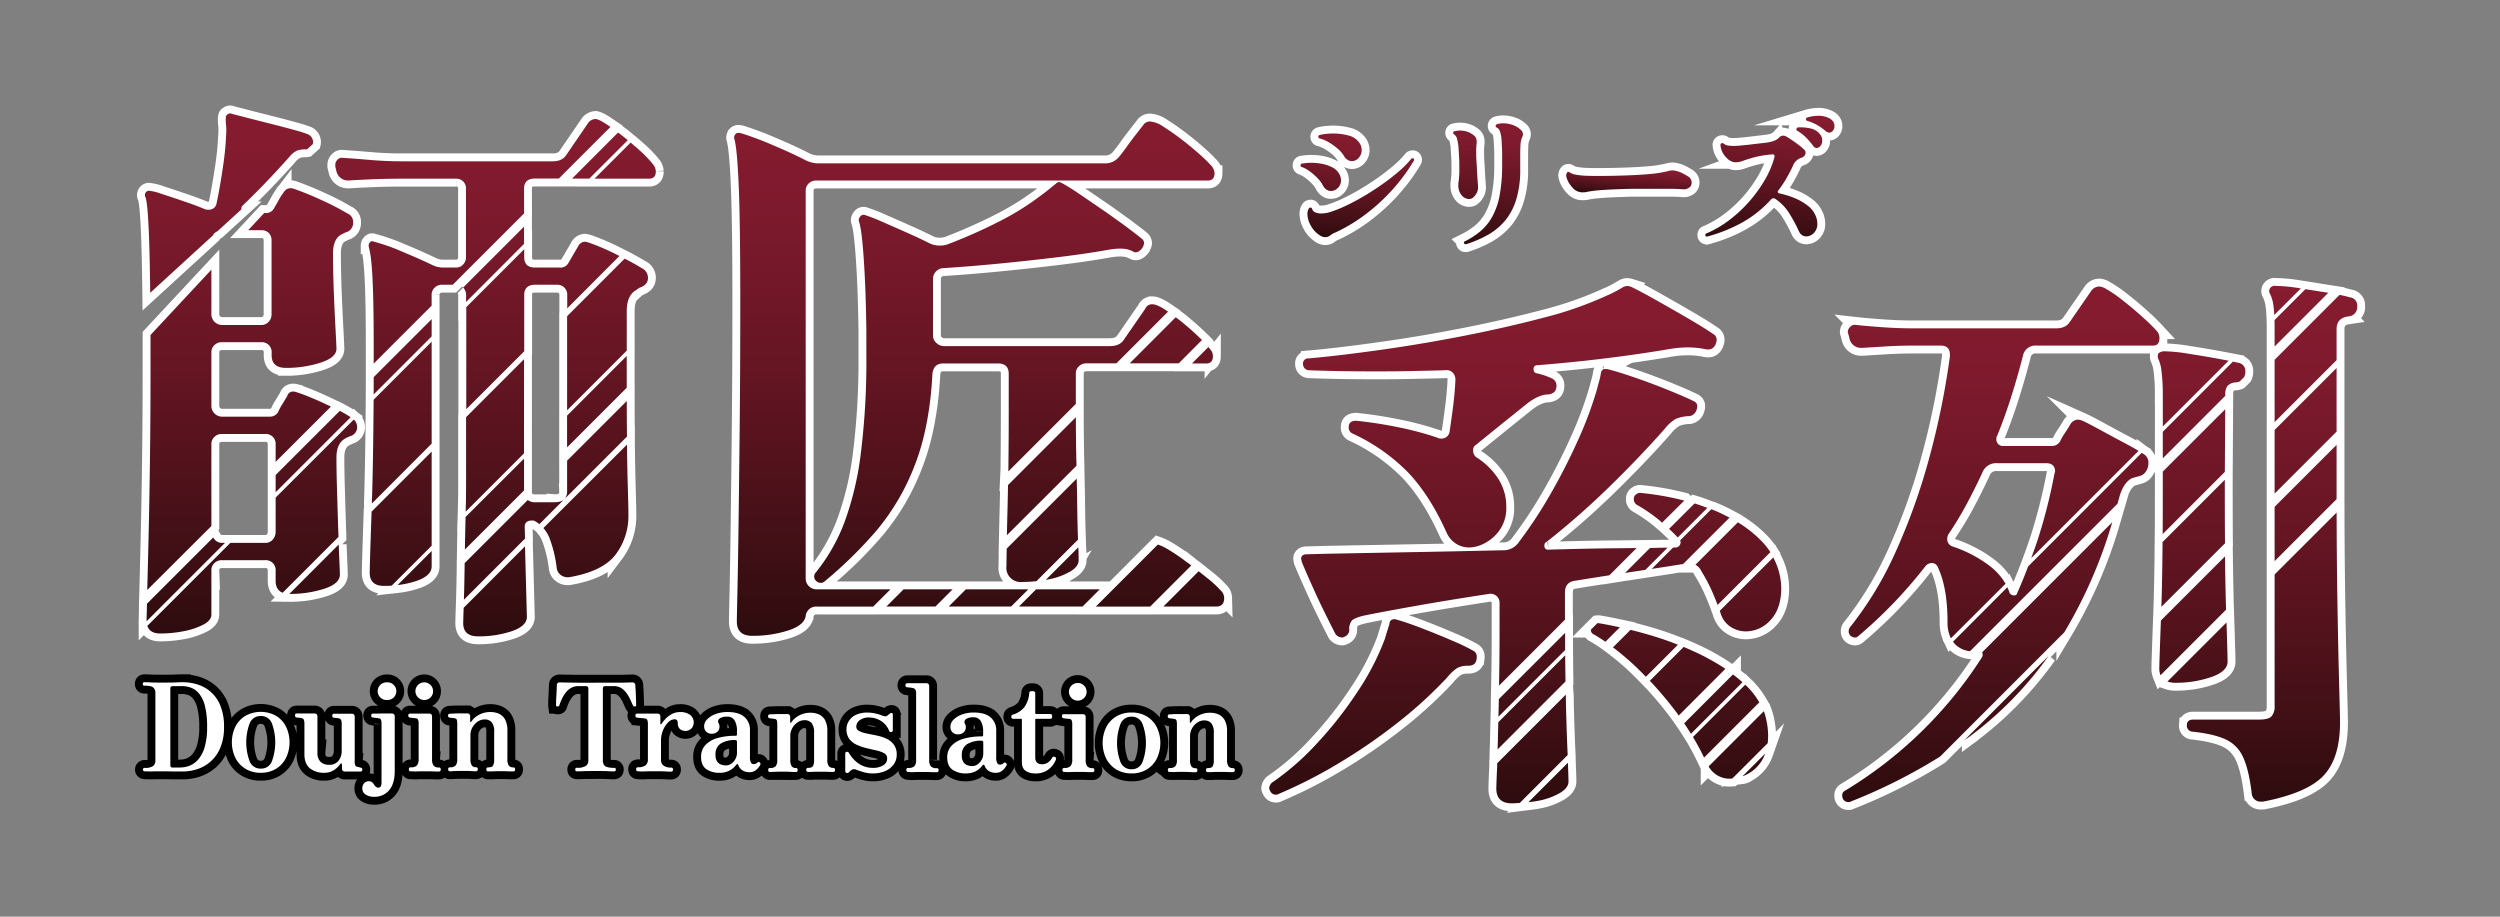 <svg xmlns="http://www.w3.org/2000/svg" xmlns:xlink="http://www.w3.org/1999/xlink" viewBox="0 0 900 330"><rect x="0" y="0" width="900" height="330" fill="#808080" stroke="none"/><defs><style>.a,.d{fill:none;stroke-miterlimit:10;stroke-width:5.67px;}.a{stroke:#fff;}.b{fill:url(#a);}.c{fill:url(#b);}.d{stroke:#000;}.e{fill:#fff;}.f{fill:url(#c);}.g{fill:url(#d);}.h{fill:url(#e);}.i{fill:url(#f);}</style><linearGradient id="a" x1="258.1" y1="177.67" x2="258.1" y2="365.96" gradientTransform="translate(-11.66 -136.87)" gradientUnits="userSpaceOnUse"><stop offset="0" stop-color="#871b30"></stop><stop offset="0.18" stop-color="#7e1a2d"></stop><stop offset="0.48" stop-color="#661523"></stop><stop offset="0.85" stop-color="#3f0f15"></stop><stop offset="1" stop-color="#2d0c0e"></stop></linearGradient><linearGradient id="b" x1="664.39" y1="239.77" x2="664.39" y2="426.07" xlink:href="#a"></linearGradient><linearGradient id="c" x1="498.85" y1="58.87" x2="498.85" y2="96.39" gradientTransform="translate(-2.34 -53.31) rotate(5)" xlink:href="#a"></linearGradient><linearGradient id="d" x1="544.96" y1="49.91" x2="544.96" y2="94.5" gradientTransform="translate(-2.34 -53.31) rotate(5)" xlink:href="#a"></linearGradient><linearGradient id="e" x1="596.71" y1="61.53" x2="596.71" y2="72.26" gradientTransform="translate(-2.34 -53.31) rotate(5)" xlink:href="#a"></linearGradient><linearGradient id="f" x1="647.35" y1="37.34" x2="647.35" y2="84.25" gradientTransform="translate(-2.34 -53.31) rotate(5)" xlink:href="#a"></linearGradient></defs><path class="a" d="M143.14,210.62l12.26-12.27v5.55q0,3.3-5.26,5.16A33,33,0,0,1,143.14,210.62ZM79.82,195.43a3.42,3.42,0,0,1-2.58-1.24,4.36,4.36,0,0,1-.47-.71L52.91,217.33c-.09,3.65-.14,5.73-.14,6.19,0,0,0,.09,0,.14L81,195.43Zm42.12.59-17.78,17.79h0A40.28,40.28,0,0,0,116.58,212q5.78-1.84,5.78-5.16c0-.41-.07-2.2-.2-5.37C122.08,199.8,122,198,121.94,196ZM99.23,179.13v12.38a4.08,4.08,0,0,1-1,2.68,3.31,3.31,0,0,1-2.68,1.24H82.93L53.05,225.31c.58,1.82,2.12,2.75,4.68,2.75a44.42,44.42,0,0,0,8.36-.82,25.82,25.82,0,0,0,7.12-2.38c1.93-1,2.89-2.24,2.89-3.61v-15.9a3.47,3.47,0,0,1,1.14-2.69,3.73,3.73,0,0,1,2.58-1h15.7a3.53,3.53,0,0,1,3.71,3.72v3.71c0,2.24.87,3.64,2.52,4.3l20.1-20.1c0-1.06-.07-2.16-.11-3.3q-.21-6.71-.41-13.52c-.14-4.55-.21-8.47-.21-11.78q0-5.35,3.51-7a1.34,1.34,0,0,1,.62-.32,1.21,1.21,0,0,0,.62-.31,3.29,3.29,0,0,0,2.69-3.3,3.62,3.62,0,0,0-1.19-2.73Zm89.42-49.81-20.86,20.85v21.72c0,3.52,0,7.65-.15,12.32l21-21Zm-21.06,57.34c-.1,3.78-.17,7.5-.23,11.18l21.29-21.28V165.11l-21.05,21C167.59,186.33,167.59,186.48,167.59,186.66ZM99.23,171v6.21l27-27a37.46,37.46,0,0,0-3.9-2.3Zm2.89-101.75a20.74,20.74,0,0,0-1.85,2.89c-.7,1.24-1.24,2.21-1.66,2.89a3.11,3.11,0,0,1-3.09,1.65h-.41l-5.77,6.2h4.73a3.64,3.64,0,0,1,2.69,1,3.68,3.68,0,0,1,1,2.69v26.64a3.78,3.78,0,0,1-1,2.58A3.5,3.5,0,0,1,94.07,117H79.82a3.89,3.89,0,0,1-3.72-3.71V97.08L54.19,120.59c0,3.88,0,8,0,12.27q0,17.14-.21,33t-.52,28.6c-.17,7.2-.32,13.13-.45,17.93L76.1,189.37V159.92a3.47,3.47,0,0,1,1.14-2.69,3.73,3.73,0,0,1,2.58-1h15.7a3.53,3.53,0,0,1,3.71,3.72v6.32l19.91-19.9c-1.92-.91-3.84-1.81-5.76-2.63q-3.61-1.56-6.09-2.38c-.42-.13-.76-.24-1-.31a3.29,3.29,0,0,0-.82-.1,2.16,2.16,0,0,0-2.07,1.65c-.41.69-1,1.65-1.75,2.89a20.33,20.33,0,0,0-1.55,2.89A3.4,3.4,0,0,1,97,150H79.82a3.89,3.89,0,0,1-3.72-3.72V126.87a3.45,3.45,0,0,1,1.14-2.68,3.73,3.73,0,0,1,2.58-1H94.07a3.53,3.53,0,0,1,3.72,3.71v1q0,4.54,5.16,4.54a40.23,40.23,0,0,0,12.39-1.86q5.77-1.86,5.78-5,0-1-.31-6.71t-.62-13.33q-.3-7.63-.31-14.24,0-5.16,2.89-6.82l.83-.41.83-.41a3.41,3.41,0,0,0,2.68-3.51,3.22,3.22,0,0,0-2.06-3.31,88.84,88.84,0,0,0-9.4-4.85,104.65,104.65,0,0,0-9.81-4,3.11,3.11,0,0,0-2.9.27l-.51.55A3.51,3.51,0,0,0,102.12,69.26ZM53.8,90.12c.12,4.41.21,9.53.28,15.29L76.64,84.76a3.41,3.41,0,0,1,.6-.84,4.24,4.24,0,0,1,1.05-.67l8.6-7.86a2,2,0,0,1,0-.35,1.4,1.4,0,0,1,.42-1Q95.72,66,104.19,56.46A7.86,7.86,0,0,1,107,54.19a9.55,9.55,0,0,1,3.2-.42,2.28,2.28,0,0,0,.39-.06l2-1.81a3.87,3.87,0,0,0,.11-.81A3.1,3.1,0,0,0,111,48.4a42,42,0,0,0-4.85-1.55c-2.68-.75-5.68-1.54-9-2.37s-6.27-1.58-8.88-2.27L83.54,41a1.39,1.39,0,0,0-1.65.21c-.42.13-.62.69-.62,1.65,0,.55,0,1.24.1,2.06s.1,1.59.1,2.27A114.89,114.89,0,0,1,80.13,61Q79,68.44,78,73a2.76,2.76,0,0,1-3.09,2.48,2.8,2.8,0,0,1-1.24-.21c-2.35-1-4.93-1.93-7.75-2.89s-5.4-1.82-7.74-2.58a20.2,20.2,0,0,0-4.54-1.14,1.43,1.43,0,0,0-1,.41,1.64,1.64,0,0,0-.2,2.07Q53.38,74.42,53.8,90.12ZM166.92,218.81c-.11,3-.16,4.93-.16,5.53q0,4.75,5.37,4.75a37.66,37.66,0,0,0,12.08-1.85q5.47-1.87,5.47-5.17L189,196.69Zm32.67-38h-7A3.91,3.91,0,0,1,190,180l-22.73,22.73c0,.26,0,.53,0,.8-.07,4.74-.15,8.84-.26,12.36L189,193.9l-.1-4.25c0-1.51.89-2.27,2.68-2.27a2.28,2.28,0,0,1,1,.21,12,12,0,0,1,1.6,1.11l8.65-8.66A5.64,5.64,0,0,1,199.59,180.77Zm-31.8-74.55v2.44L188.65,87.8V81.6l-21.92,21.92,0,0A3.62,3.62,0,0,1,167.79,106.22Zm57.93,54.52c0-.24,0-.48,0-.72L195.62,190.1a12.72,12.72,0,0,1,2.11,3.37,45.39,45.39,0,0,1,2.69,11.05,3.63,3.63,0,0,0,1.34,2.38,4,4,0,0,0,2.58.92h.42q12.18-2.06,16.83-8.15a23,23,0,0,0,4.64-14.36q0-2.67-.2-9.29T225.72,160.74Zm-91.85,20.49L155.4,159.7V123l-20.9,20.9C134.41,158.77,134.2,171.2,133.87,181.23ZM188.65,68q0-3.72,3.92-3.72h8.6l18.59-18.58c-.5-.34-1-.72-1.48-1q-2.79-1.86-4-1.86a3.44,3.44,0,0,0-2.69,1.65L203.72,56c-1,1.38-2.55,2.07-4.75,2.07H144.66q-5.78,0-11.77-.52t-9.5-.72a2,2,0,0,0-1.85.62,2.54,2.54,0,0,0-.83,1.86V60l.41,1.65a4.23,4.23,0,0,0,4.34,3.31h.41c2.07-.14,4.78-.28,8.16-.42s6.92-.21,10.63-.21h19.62a3.39,3.39,0,0,1,2.48,1,3.62,3.62,0,0,1,1,2.68V92.59a3.74,3.74,0,0,1-1,2.59,3.23,3.23,0,0,1-2.48,1.13h-4.54a8.73,8.73,0,0,1-3.93-.82q-4.74-2.28-11.25-5a72,72,0,0,0-10-3.51c-.69-.27-1.17-.14-1.44.41-.28.14-.41.55-.41,1.24a36.07,36.07,0,0,1,1,6.09q.41,4,.62,11.57t.2,20.34v4.27l20.86-20.87v-3.85a3.45,3.45,0,0,1,1.14-2.68,3.7,3.7,0,0,1,2.58-1H163l25.68-25.68ZM133.1,206.17q0,4.76,5.16,4.75c1,0,1.86,0,2.77-.1l14.37-14.37V162.57l-21.63,21.62C133.32,197.08,133.1,204.45,133.1,206.17ZM134.51,142l20.89-20.9v-6.2l-20.87,20.87C134.53,137.84,134.52,139.91,134.51,142ZM231,96.52c-1.59-1-3.64-2.13-6.12-3.41l-20.72,20.72v33.88l21.47-21.48V112q0-5.79,3.51-7.64a4.91,4.91,0,0,1,1.24-.83q2.89-1,2.89-3.51A3.84,3.84,0,0,0,231,96.52Zm-26.84,80.33a4.2,4.2,0,0,1-.83,2.7l22.38-22.37c-.05-4.21-.07-8.47-.07-12.82l-21.48,21.48ZM223,92.15l-1.17-.59a83,83,0,0,0-9.6-4.13c-.41-.13-.76-.24-1-.31a3.37,3.37,0,0,0-.83-.1,2.85,2.85,0,0,0-2.27,1.65l-1.76,3c-.75,1.32-1.34,2.31-1.75,3a3.14,3.14,0,0,1-3.1,1.65h-8.88q-3.91,0-3.92-3.72V89.71l-20.86,20.86v36.74l20.86-20.85V106.22q0-3.7,3.92-3.71h7.85a3.55,3.55,0,0,1,3.72,3.71V111ZM212.15,64.3,226,50.47c-.51-.42-1-.83-1.51-1.24-.69-.54-1.32-1-2-1.5L205.94,64.3Zm-8,96.77,21.47-21.48V128.14l-21.47,21.48Zm89.62,51.09a3.91,3.91,0,0,1-3.72-3.72V68.64A3.45,3.45,0,0,1,291.18,66a3.71,3.71,0,0,1,2.58-1h141c1.65,0,2.48-.89,2.48-2.68a4.57,4.57,0,0,0-1-2.48,56.84,56.84,0,0,0-4.43-4.34q-3-2.67-6.51-5.36t-6.51-4.55a9.9,9.9,0,0,0-4.64-1.85,2.84,2.84,0,0,0-2.68,1.44c-.56.69-1.42,1.79-2.59,3.3s-2.3,3-3.4,4.55-2,2.68-2.69,3.51a6.31,6.31,0,0,1-5.16,2.27H294.38a11.15,11.15,0,0,1-4.13-1q-5.17-2.69-12.08-5.58A110.46,110.46,0,0,0,266.91,48c-1-.27-1.65-.21-2.06.21a1.86,1.86,0,0,0-.41,2.06q1,3.93,1.54,17.66t.52,41.82q0,23.54-.21,43.67t-.41,35.41q-.21,15.28-.41,24.48c-.14,6.12-.21,9.6-.21,10.42,0,3.44,1.86,5.17,5.58,5.17a42,42,0,0,0,12.7-1.86q5.88-1.86,6.5-5.16a3.79,3.79,0,0,1,4.13-3.51h20.19l6.19-6.2Zm-63-157.56c-1.18-1.09-2.44-2.18-3.75-3.27l-13,13h19.61c1.65,0,2.47-.89,2.47-2.68a4.54,4.54,0,0,0-1-2.48A41,41,0,0,0,230.78,54.6ZM391,130.8h10.9l18.59-18.59c-.4-.27-.81-.58-1.2-.82q-2.9-1.86-4.54-1.86a2.65,2.65,0,0,0-2.48,1.65l-7.85,11.36c-1,1.38-2.61,2.06-4.95,2.06H339.81a3.94,3.94,0,0,1-2.69-1.13,3.46,3.46,0,0,1-1.24-2.58V100.44a3.89,3.89,0,0,1,3.93-3.92q9.49-.61,20.13-1.65t20.86-2.28q10.21-1.23,18.27-2.68c.83-.14,1.59-.24,2.28-.31a18.19,18.19,0,0,1,1.86-.1,14,14,0,0,1,2.37.2,8.53,8.53,0,0,1,2.58,1c1,.41,2-.07,3.1-1.45.14-.27.27-.58.41-.93a2.28,2.28,0,0,0,.21-.72,2,2,0,0,0-.83-1.65q-1.44-1.24-5.16-4t-8.36-6q-4.65-3.19-8.78-6t-6.4-4a3.66,3.66,0,0,0-1-.42,1.78,1.78,0,0,0-1.24.62Q379,67,377.8,68c-.82.69-1.72,1.38-2.68,2.07a96.94,96.94,0,0,1-15.49,9.7,186.73,186.73,0,0,1-18,8,8.25,8.25,0,0,1-3.31.63,8.16,8.16,0,0,1-3.71-.83q-3.72-1.86-8.37-3.92t-8.67-3.82a60.85,60.85,0,0,0-6.09-2.38,1.42,1.42,0,0,0-1.86.62,1.72,1.72,0,0,0-.41,1.65q1,2.47,1.75,13.63t.93,25.81v8.88a268.54,268.54,0,0,1-2,35.21,110.93,110.93,0,0,1-5.89,24.78,65.37,65.37,0,0,1-10.32,18.07,2.12,2.12,0,0,0,.21,3.1,2.23,2.23,0,0,0,1.65.62,2,2,0,0,0,1.44-.62A153.52,153.52,0,0,0,315.54,191a82.19,82.19,0,0,0,13.74-23.44q5.37-13.62,6.4-33,.4-3.72,3.92-3.72h19.62q3.91,0,3.92,3.72V149.8q0,7.84-.1,16.72c0,1.1,0,2.13-.05,3.2l24.31-24.31V134.52a3.45,3.45,0,0,1,1.14-2.69A3.73,3.73,0,0,1,391,130.8Zm41.71-8.39-1.13-1.11q-2.79-2.68-6.09-5.37c-.77-.62-1.5-1.17-2.23-1.72L406.69,130.8h17.65Zm-85,89.75-6.19,6.2H364l6.19-6.2Zm-22.42,0-6.2,6.2h17.66l6.19-6.2Zm111.33-84a3.4,3.4,0,0,0-1-2.47c-.18-.23-.39-.49-.61-.75l-5.9,5.91h5.27C435.9,130.8,436.66,129.9,436.66,128.11Zm-74.34,76a5.13,5.13,0,0,0,5.57,5.36,46.92,46.92,0,0,0,5.29-.31l14.94-14.94q-.19-5.39-.3-12.83c0-3-.1-6-.16-9.14L362.41,197.5C362.35,201.09,362.32,203.3,362.32,204.11Zm25-53.93-24.39,24.39c-.06,3-.12,6-.19,8.89-.09,3.38-.16,6.41-.22,9.17l25.05-25c0-.71,0-1.39-.05-2.1Q387.32,157.44,387.31,150.18Zm-2.07,55.58q3.11-1.86,3.1-4.13c0-.83,0-2.38-.12-4.64l-11.69,11.68c.29,0,.58-.07.86-.13A24.1,24.1,0,0,0,385.24,205.76Zm42.33-3.2a69.41,69.41,0,0,0-7.33-5,18.76,18.76,0,0,0-3.38-1.58l-22.33,22.34h19.56l14.79-14.79C428.44,203.23,428,202.9,427.57,202.56ZM373,212.16l-6.19,6.2h22.9l6.2-6.2Zm61.76-3.92c-1-.84-2.12-1.7-3.24-2.59l-12.7,12.71h19c1.92,0,2.89-1,2.89-3.1a3.74,3.74,0,0,0-1.24-2.69A42.16,42.16,0,0,0,434.8,208.24Z"></path><path class="b" d="M143.14,210.62l12.26-12.27v5.55q0,3.3-5.26,5.16A33,33,0,0,1,143.14,210.62ZM79.82,195.43a3.42,3.42,0,0,1-2.58-1.24,4.36,4.36,0,0,1-.47-.71L52.91,217.33c-.09,3.65-.14,5.73-.14,6.19,0,0,0,.09,0,.14L81,195.43Zm42.12.59-17.78,17.79h0A40.28,40.28,0,0,0,116.58,212q5.78-1.84,5.78-5.16c0-.41-.07-2.2-.2-5.37C122.08,199.8,122,198,121.94,196ZM99.23,179.13v12.38a4.08,4.08,0,0,1-1,2.68,3.31,3.31,0,0,1-2.68,1.24H82.93L53.05,225.31c.58,1.82,2.12,2.75,4.68,2.75a44.42,44.42,0,0,0,8.36-.82,25.82,25.82,0,0,0,7.12-2.38c1.93-1,2.89-2.24,2.89-3.61v-15.9a3.47,3.47,0,0,1,1.14-2.69,3.73,3.73,0,0,1,2.58-1h15.7a3.53,3.53,0,0,1,3.71,3.72v3.71c0,2.24.87,3.64,2.52,4.3l20.1-20.1c0-1.06-.07-2.16-.11-3.3q-.21-6.71-.41-13.52c-.14-4.55-.21-8.47-.21-11.78q0-5.35,3.51-7a1.34,1.34,0,0,1,.62-.32,1.21,1.21,0,0,0,.62-.31,3.29,3.29,0,0,0,2.69-3.3,3.62,3.62,0,0,0-1.19-2.73Zm89.42-49.81-20.86,20.85v21.72c0,3.52,0,7.65-.15,12.32l21-21Zm-21.06,57.34c-.1,3.78-.17,7.5-.23,11.18l21.29-21.28V165.11l-21.05,21C167.59,186.33,167.59,186.48,167.59,186.66ZM99.23,171v6.21l27-27a37.46,37.46,0,0,0-3.9-2.3Zm2.89-101.75a20.74,20.74,0,0,0-1.85,2.89c-.7,1.24-1.24,2.21-1.66,2.89a3.11,3.11,0,0,1-3.09,1.65h-.41l-5.77,6.2h4.73a3.64,3.64,0,0,1,2.69,1,3.68,3.68,0,0,1,1,2.69v26.64a3.78,3.78,0,0,1-1,2.58A3.5,3.5,0,0,1,94.07,117H79.82a3.89,3.89,0,0,1-3.72-3.71V97.08L54.19,120.59c0,3.88,0,8,0,12.27q0,17.14-.21,33t-.52,28.6c-.17,7.2-.32,13.13-.45,17.93L76.1,189.37V159.92a3.47,3.47,0,0,1,1.14-2.69,3.73,3.73,0,0,1,2.58-1h15.7a3.53,3.53,0,0,1,3.71,3.72v6.32l19.91-19.9c-1.92-.91-3.84-1.81-5.76-2.63q-3.61-1.56-6.09-2.38c-.42-.13-.76-.24-1-.31a3.29,3.29,0,0,0-.82-.1,2.16,2.16,0,0,0-2.07,1.65c-.41.69-1,1.65-1.75,2.89a20.33,20.33,0,0,0-1.55,2.89A3.4,3.4,0,0,1,97,150H79.82a3.89,3.89,0,0,1-3.72-3.72V126.87a3.45,3.45,0,0,1,1.14-2.68,3.73,3.73,0,0,1,2.58-1H94.07a3.53,3.53,0,0,1,3.72,3.71v1q0,4.54,5.16,4.54a40.23,40.23,0,0,0,12.39-1.86q5.77-1.86,5.78-5,0-1-.31-6.71t-.62-13.33q-.3-7.63-.31-14.24,0-5.16,2.89-6.82l.83-.41.83-.41a3.41,3.41,0,0,0,2.68-3.51,3.22,3.22,0,0,0-2.06-3.31,88.84,88.84,0,0,0-9.4-4.85,104.65,104.65,0,0,0-9.81-4,3.11,3.11,0,0,0-2.9.27l-.51.55A3.51,3.51,0,0,0,102.12,69.26ZM53.8,90.12c.12,4.41.21,9.53.28,15.29L76.64,84.76a3.41,3.41,0,0,1,.6-.84,4.24,4.24,0,0,1,1.05-.67l8.6-7.86a2,2,0,0,1,0-.35,1.4,1.4,0,0,1,.42-1Q95.72,66,104.19,56.46A7.86,7.86,0,0,1,107,54.19a9.55,9.55,0,0,1,3.2-.42,2.28,2.28,0,0,0,.39-.06l2-1.81a3.87,3.87,0,0,0,.11-.81A3.1,3.1,0,0,0,111,48.4a42,42,0,0,0-4.85-1.55c-2.68-.75-5.68-1.54-9-2.37s-6.27-1.58-8.88-2.27L83.54,41a1.39,1.39,0,0,0-1.65.21c-.42.13-.62.69-.62,1.65,0,.55,0,1.24.1,2.06s.1,1.59.1,2.27A114.89,114.89,0,0,1,80.13,61Q79,68.44,78,73a2.76,2.76,0,0,1-3.09,2.48,2.8,2.8,0,0,1-1.24-.21c-2.35-1-4.93-1.93-7.75-2.89s-5.4-1.82-7.74-2.58a20.2,20.2,0,0,0-4.54-1.14,1.43,1.43,0,0,0-1,.41,1.64,1.64,0,0,0-.2,2.07Q53.38,74.42,53.8,90.12ZM166.92,218.81c-.11,3-.16,4.93-.16,5.53q0,4.75,5.37,4.75a37.66,37.66,0,0,0,12.08-1.85q5.47-1.87,5.47-5.17L189,196.69Zm32.67-38h-7A3.91,3.91,0,0,1,190,180l-22.73,22.73c0,.26,0,.53,0,.8-.07,4.74-.15,8.84-.26,12.36L189,193.9l-.1-4.25c0-1.51.89-2.27,2.68-2.27a2.28,2.28,0,0,1,1,.21,12,12,0,0,1,1.6,1.11l8.65-8.66A5.64,5.64,0,0,1,199.59,180.77Zm-31.8-74.55v2.44L188.65,87.8V81.6l-21.92,21.92,0,0A3.62,3.62,0,0,1,167.79,106.22Zm57.93,54.52c0-.24,0-.48,0-.72L195.62,190.1a12.72,12.72,0,0,1,2.11,3.37,45.39,45.39,0,0,1,2.69,11.05,3.63,3.63,0,0,0,1.34,2.38,4,4,0,0,0,2.58.92h.42q12.18-2.06,16.83-8.15a23,23,0,0,0,4.64-14.36q0-2.67-.2-9.29T225.72,160.74Zm-91.85,20.49L155.4,159.7V123l-20.9,20.9C134.41,158.77,134.2,171.2,133.87,181.23ZM188.65,68q0-3.72,3.92-3.72h8.6l18.59-18.58c-.5-.34-1-.72-1.48-1q-2.79-1.86-4-1.86a3.44,3.44,0,0,0-2.69,1.65L203.72,56c-1,1.38-2.55,2.07-4.75,2.07H144.66q-5.78,0-11.77-.52t-9.5-.72a2,2,0,0,0-1.85.62,2.54,2.54,0,0,0-.83,1.86V60l.41,1.65a4.23,4.23,0,0,0,4.34,3.31h.41c2.07-.14,4.78-.28,8.16-.42s6.92-.21,10.63-.21h19.62a3.39,3.39,0,0,1,2.48,1,3.62,3.62,0,0,1,1,2.68V92.59a3.74,3.74,0,0,1-1,2.59,3.23,3.23,0,0,1-2.48,1.13h-4.54a8.73,8.73,0,0,1-3.93-.82q-4.74-2.28-11.25-5a72,72,0,0,0-10-3.51c-.69-.27-1.17-.14-1.44.41-.28.14-.41.55-.41,1.24a36.07,36.07,0,0,1,1,6.09q.41,4,.62,11.57t.2,20.34v4.27l20.86-20.87v-3.85a3.45,3.45,0,0,1,1.14-2.68,3.7,3.7,0,0,1,2.58-1H163l25.68-25.68ZM133.1,206.17q0,4.76,5.16,4.75c1,0,1.86,0,2.77-.1l14.37-14.37V162.57l-21.63,21.62C133.32,197.08,133.1,204.45,133.1,206.17ZM134.51,142l20.89-20.9v-6.2l-20.87,20.87C134.53,137.84,134.52,139.91,134.51,142ZM231,96.52c-1.59-1-3.64-2.13-6.12-3.41l-20.72,20.72v33.88l21.47-21.48V112q0-5.79,3.51-7.64a4.91,4.91,0,0,1,1.24-.83q2.89-1,2.89-3.51A3.84,3.84,0,0,0,231,96.52Zm-26.84,80.33a4.2,4.2,0,0,1-.83,2.7l22.38-22.37c-.05-4.21-.07-8.47-.07-12.82l-21.48,21.48ZM223,92.15l-1.17-.59a83,83,0,0,0-9.6-4.13c-.41-.13-.76-.24-1-.31a3.37,3.37,0,0,0-.83-.1,2.85,2.85,0,0,0-2.27,1.65l-1.76,3c-.75,1.32-1.34,2.31-1.75,3a3.14,3.14,0,0,1-3.1,1.65h-8.88q-3.91,0-3.92-3.72V89.71l-20.86,20.86v36.74l20.86-20.85V106.22q0-3.7,3.92-3.71h7.85a3.55,3.55,0,0,1,3.72,3.71V111ZM212.15,64.3,226,50.47c-.51-.42-1-.83-1.51-1.24-.69-.54-1.32-1-2-1.5L205.94,64.3Zm-8,96.77,21.47-21.48V128.14l-21.47,21.48Zm89.62,51.09a3.91,3.91,0,0,1-3.72-3.72V68.64A3.45,3.45,0,0,1,291.18,66a3.71,3.71,0,0,1,2.58-1h141c1.65,0,2.48-.89,2.48-2.68a4.57,4.57,0,0,0-1-2.48,56.84,56.84,0,0,0-4.43-4.34q-3-2.67-6.51-5.36t-6.51-4.55a9.9,9.9,0,0,0-4.64-1.85,2.84,2.84,0,0,0-2.68,1.44c-.56.69-1.42,1.79-2.59,3.3s-2.3,3-3.4,4.55-2,2.68-2.69,3.51a6.31,6.31,0,0,1-5.16,2.27H294.38a11.15,11.15,0,0,1-4.13-1q-5.17-2.69-12.08-5.58A110.46,110.46,0,0,0,266.91,48c-1-.27-1.65-.21-2.06.21a1.86,1.86,0,0,0-.41,2.06q1,3.93,1.54,17.66t.52,41.82q0,23.54-.21,43.67t-.41,35.41q-.21,15.28-.41,24.48c-.14,6.12-.21,9.6-.21,10.42,0,3.44,1.86,5.17,5.58,5.17a42,42,0,0,0,12.7-1.86q5.88-1.86,6.5-5.16a3.79,3.79,0,0,1,4.13-3.51h20.19l6.19-6.2Zm-63-157.56c-1.18-1.09-2.44-2.18-3.75-3.27l-13,13h19.61c1.65,0,2.47-.89,2.47-2.68a4.54,4.54,0,0,0-1-2.48A41,41,0,0,0,230.78,54.6ZM391,130.8h10.9l18.59-18.59c-.4-.27-.81-.58-1.2-.82q-2.9-1.86-4.54-1.86a2.65,2.65,0,0,0-2.48,1.65l-7.85,11.36c-1,1.38-2.61,2.06-4.95,2.06H339.81a3.94,3.94,0,0,1-2.69-1.13,3.46,3.46,0,0,1-1.24-2.58V100.44a3.89,3.89,0,0,1,3.93-3.92q9.49-.61,20.13-1.65t20.86-2.28q10.21-1.23,18.27-2.68c.83-.14,1.59-.24,2.28-.31a18.19,18.19,0,0,1,1.86-.1,14,14,0,0,1,2.37.2,8.53,8.53,0,0,1,2.58,1c1,.41,2-.07,3.1-1.45.14-.27.27-.58.41-.93a2.28,2.28,0,0,0,.21-.72,2,2,0,0,0-.83-1.65q-1.44-1.24-5.16-4t-8.36-6q-4.65-3.19-8.78-6t-6.4-4a3.66,3.66,0,0,0-1-.42,1.78,1.78,0,0,0-1.24.62Q379,67,377.8,68c-.82.69-1.72,1.38-2.68,2.07a96.94,96.94,0,0,1-15.49,9.7,186.73,186.73,0,0,1-18,8,8.25,8.25,0,0,1-3.31.63,8.16,8.16,0,0,1-3.71-.83q-3.72-1.86-8.37-3.92t-8.67-3.82a60.85,60.85,0,0,0-6.09-2.38,1.42,1.42,0,0,0-1.86.62,1.72,1.72,0,0,0-.41,1.65q1,2.47,1.75,13.63t.93,25.81v8.88a268.54,268.54,0,0,1-2,35.21,110.93,110.93,0,0,1-5.89,24.78,65.37,65.37,0,0,1-10.32,18.07,2.12,2.12,0,0,0,.21,3.1,2.23,2.23,0,0,0,1.65.62,2,2,0,0,0,1.44-.62A153.52,153.52,0,0,0,315.54,191a82.19,82.19,0,0,0,13.74-23.44q5.37-13.62,6.4-33,.4-3.72,3.92-3.72h19.62q3.91,0,3.92,3.72V149.8q0,7.84-.1,16.72c0,1.1,0,2.13-.05,3.2l24.31-24.31V134.52a3.45,3.45,0,0,1,1.14-2.69A3.73,3.73,0,0,1,391,130.8Zm41.71-8.39-1.13-1.11q-2.79-2.68-6.09-5.37c-.77-.62-1.5-1.17-2.23-1.72L406.69,130.8h17.65Zm-85,89.75-6.19,6.2H364l6.19-6.2Zm-22.42,0-6.2,6.2h17.66l6.19-6.2Zm111.33-84a3.4,3.4,0,0,0-1-2.47c-.18-.23-.39-.49-.61-.75l-5.9,5.91h5.27C435.9,130.8,436.66,129.9,436.66,128.11Zm-74.34,76a5.13,5.13,0,0,0,5.57,5.36,46.92,46.92,0,0,0,5.29-.31l14.94-14.94q-.19-5.39-.3-12.83c0-3-.1-6-.16-9.14L362.41,197.5C362.35,201.09,362.32,203.3,362.32,204.11Zm25-53.93-24.39,24.39c-.06,3-.12,6-.19,8.89-.09,3.38-.16,6.41-.22,9.17l25.05-25c0-.71,0-1.39-.05-2.1Q387.32,157.44,387.31,150.18Zm-2.07,55.58q3.11-1.86,3.1-4.13c0-.83,0-2.38-.12-4.64l-11.69,11.68c.29,0,.58-.07.86-.13A24.1,24.1,0,0,0,385.24,205.76Zm42.33-3.2a69.41,69.41,0,0,0-7.33-5,18.76,18.76,0,0,0-3.38-1.58l-22.33,22.34h19.56l14.79-14.79C428.44,203.23,428,202.9,427.57,202.56ZM373,212.16l-6.19,6.2h22.9l6.2-6.2Zm61.76-3.92c-1-.84-2.12-1.7-3.24-2.59l-12.7,12.71h19c1.92,0,2.89-1,2.89-3.1a3.74,3.74,0,0,0-1.24-2.69A42.16,42.16,0,0,0,434.8,208.24Z"></path><path class="a" d="M818.45,110.16c.13.89.22,2,.29,3.23l9.56-9.56-.45-.07a57.94,57.94,0,0,0-8.57-.83,2,2,0,0,0-2.06.83,1.84,1.84,0,0,0,0,2.06A12.85,12.85,0,0,1,818.45,110.16ZM778.6,165l22.5-22.51V142a4.92,4.92,0,0,1,.82-3.1,4.38,4.38,0,0,1,3.1-1.24,4.77,4.77,0,0,0,1.29-.35l1.59-1.6a4.63,4.63,0,0,0,.42-2,2.93,2.93,0,0,0-2.47-3.1l-2-.43L778.6,155.44Zm-.08,30.13c-.07,9-.21,16.75-.42,23.33L801,195.58c-.05-5.58-.07-11.67-.07-18.31l0-4.55Zm.08-25.36v7.51c0,5.31,0,10.28-.05,15l22.39-22.4.14-22.56Zm40.26-51.34v6.3l19.33-19.33-8.24-1.3-11.13,11.13C818.85,116.21,818.86,117.26,818.86,118.42ZM612.57,205.77a57,57,0,0,1,3.72,7c.71,1.61,1.39,3.3,2.05,5l19-19a29.71,29.71,0,0,0-2.64-3.41,43.1,43.1,0,0,0-9.07-7.32l-15.27,15.27A5.1,5.1,0,0,1,612.57,205.77Zm206.29-28.08,22.31-22.31v-22.9l-22.31,22.3Zm0,4.77V202l22.31-22.3V160.16ZM471.11,133.29c3.58.14,7.34.24,11.26.31s7.95.1,12.08.1,8.37,0,12.7-.1,8.71-.17,13.11-.31a3.07,3.07,0,0,1,2.69.82,3.64,3.64,0,0,1,1,2.69q-.21,4.55-.82,9.39c-.42,3.24-.83,6.23-1.24,9a2.94,2.94,0,0,1-3.31,2.68,1.22,1.22,0,0,1-.82-.2,113.35,113.35,0,0,0-14.15-3.82q-7.54-1.56-15.38-2.38c-1.79,0-2.69.76-2.69,2.27a2.29,2.29,0,0,0,1.24,2.27,67.76,67.76,0,0,1,20,13.94q7.85,8.16,14,21.79a9,9,0,0,0,3.41,4,8.62,8.62,0,0,0,4.65,1.35,11.73,11.73,0,0,0,4.54-1,15.28,15.28,0,0,0,6.19-4.85,13.74,13.74,0,0,0,2.69-8.78,18.51,18.51,0,0,0-2.89-10.11,25.88,25.88,0,0,0-8.06-7.85,3.16,3.16,0,0,1-1-2.27,2.23,2.23,0,0,1,1-2.07l9.19-7.43c3.24-2.62,6.23-5,9-7.23S555,142,557.43,142c1.93-.27,2.9-1.31,2.9-3.1a2.79,2.79,0,0,0-1.66-2.68,26.07,26.07,0,0,0-5.57-1.86c-.69-.14-1-.62-1-1.45a1.27,1.27,0,0,1,1.44-1.44q12.59-1,24.58-2.48t22.71-3.3a38.52,38.52,0,0,1,6.82-.62,31,31,0,0,1,6.19.62q2.69.61,3.72-1.66c.82-1.78.48-3.09-1-3.92q-3.3-2.26-9.19-5.68t-11.56-6.61q-5.68-3.19-8.78-4.64a4.46,4.46,0,0,0-1.44-.21,3.5,3.5,0,0,0-1.65.62c-.7.41-1.49.86-2.38,1.34a29.93,29.93,0,0,1-2.79,1.34,131.14,131.14,0,0,1-22.71,8q-13.63,3.6-28.91,6.6t-30,5.06q-14.65,2.07-26,3.1a1.83,1.83,0,0,0-2.06,2.07A2.2,2.2,0,0,0,471.11,133.29Zm118,44.6a1.9,1.9,0,0,0-.93,1.65,2.33,2.33,0,0,0,1.24,2.28,56.2,56.2,0,0,1,8.06,5.57c.29.25.57.52.87.77l8-7.95a102.88,102.88,0,0,0-15.43-2.73A2.18,2.18,0,0,0,589.13,177.89Zm26.94,5.45-11.19,11.19a1.71,1.71,0,0,1,0,1.43,1.8,1.8,0,0,1-1.76,1.14h-.77l-7.71,7.71c4.17-.64,7.93-1.22,11.31-1.77l16.7-16.69a64.52,64.52,0,0,0-5.9-2.79Zm-1.41-.5c-1.5-.57-3-1.12-4.6-1.6l-9.17,9.16c1.07,1,2.11,2,3.12,3.09Zm-25.73,22.83,3.42-.52,8-8c-2,0-4.11.08-6.32.12l-9,9C586.33,206.06,587.66,205.85,588.93,205.67Zm39.64,41.09c-.08-.09-.19-.16-.28-.25l-18.8,18.81c1.48,2.44,2.8,4.91,4,7.41l19.88-19.88A27.85,27.85,0,0,0,628.57,246.76Zm6.38,9.32-19.83,19.83a8.63,8.63,0,0,0,8,4.41c.17,0,.38-.06.56-.07l12.71-12.7a23.69,23.69,0,0,0,.16-2.72,28.35,28.35,0,0,0-.63-5.58A21,21,0,0,0,635,256.08ZM619.11,219.9c.09.25.19.49.27.74a8.73,8.73,0,0,0,3.62,5,9.91,9.91,0,0,0,5.47,1.66,11.91,11.91,0,0,0,8.78-3.93c2.54-2.61,3.89-6.33,4-11.15a23.8,23.8,0,0,0-2.89-11.53Zm-23.57,9.21c-2.86-.89-5.71-1.66-8.55-2.37l-6.32,6.31a95.87,95.87,0,0,1,8.57,7.31c1.11,1.07,2.2,2.17,3.27,3.28l11.54-11.53C601.3,231,598.47,230,595.54,229.11Zm113.57,36a129.53,129.53,0,0,0,28.35-28.95L707.2,266.45C707.82,266,708.49,265.59,709.11,265.14Zm-85.22-22.33L606.3,260.4c.85,1.24,1.66,2.5,2.44,3.75l18.54-18.54C626.21,244.65,625.08,243.71,623.89,242.81Zm-9.77-6.17c-2.58-1.33-5.26-2.56-8-3.71l-12.18,12.18a134.12,134.12,0,0,1,9.57,11.36c.29.38.55.76.83,1.15l16.8-16.81A69.76,69.76,0,0,0,614.12,236.64Zm187.81,1.55c0-1.43-.13-6.13-.39-14.07l-21.26,21.26a8.33,8.33,0,0,0,2.86.45,38.93,38.93,0,0,0,12.91-2.06Q801.93,241.7,801.93,238.19ZM575.61,224.36a2.17,2.17,0,0,0-.57,0l-2.31,2.31a1.73,1.73,0,0,0,1.22,1.8q2,1.19,4,2.56l5.2-5.21C580.61,225.28,578.11,224.77,575.61,224.36Zm265.87-7c-.17-10-.27-21-.3-32.85L818.86,206.8v47.29a5.3,5.3,0,0,1-1.14,3.82q-1.14,1.14-4.44,1.14H789.54c-1.51,0-2.27.69-2.27,2.06a2.12,2.12,0,0,0,1.86,2.27q7.85.83,12.08,2.79a12.72,12.72,0,0,1,6.3,6.4q2.06,4.44,3.1,12.91a3.18,3.18,0,0,0,3.51,3.1h.62q15.9-3.1,21.78-9.4t5.89-19.1q0-2.06-.31-13.42T841.48,217.33Zm4.64-110.27c-1-.31-2.33-.63-3.89-.94l-23.37,23.37v22.43l22.31-22.3v-11.2c0-2.62,1.37-4.13,4.13-4.54a3.37,3.37,0,0,0,3.3-3.72A2.93,2.93,0,0,0,846.12,107.06ZM801,200.31l-23.08,23.08c-.38,10.3-.57,16.09-.57,17.28a6.34,6.34,0,0,0,.44,2.42l23.59-23.59Q801.14,211.51,801,200.31Zm-29-36.67-1-.62-40.86,40.87q-1.9,5-4,9.73c-.14.55-.55.79-1.24.72a1.7,1.7,0,0,1-1.45-.93,15.13,15.13,0,0,0-.82-2L703.09,231a7,7,0,0,0,.75.94,8.8,8.8,0,0,0,5.37,2.49l53.1-53.1c.19-.73.4-1.42.59-2.15q1.44-5.37,4.55-7c.41-.14.86-.27,1.34-.41l1.55-.42a3.83,3.83,0,0,0,2.27-1.75,5.27,5.27,0,0,0,.82-2.79A3.58,3.58,0,0,0,772,163.64Zm6.61-21.47v11.36l23.68-23.68c-1.25-.24-2.66-.51-4.27-.8q-5.16-.93-10.43-1.75a57.26,57.26,0,0,0-8.36-.83,3,3,0,0,0-2.27.83,2.68,2.68,0,0,0,.2,2.27,14.86,14.86,0,0,1,1,4.23A66.21,66.21,0,0,1,778.6,142.17Zm-64.84,93.54a2,2,0,0,1-.21.83,151.12,151.12,0,0,1-49.35,48.11,1.79,1.79,0,0,0-1,1.86,2.32,2.32,0,0,0,.21,1,2.13,2.13,0,0,0,2.06,1.23,1.25,1.25,0,0,0,.83-.2,197,197,0,0,0,32.13-16.18l44.69-44.7A169.62,169.62,0,0,0,760.41,188l-46.84,46.84A2.14,2.14,0,0,1,713.76,235.71Zm62.77-116.47a70.44,70.44,0,0,0-5.06-4.95q-3.4-3.11-7.22-6.09a47.47,47.47,0,0,0-6.51-4.44,4.77,4.77,0,0,0-2.06-.62,3.58,3.58,0,0,0-2.9,1.65l-7.84,11.36q-1.46,2.05-4.75,2.06h-51c-3.71,0-7.54-.13-11.46-.41s-7.12-.55-9.6-.83a2.25,2.25,0,0,0-2,.62,2.65,2.65,0,0,0-.93,2.07l.2.62.42,1.65a4.2,4.2,0,0,0,4.33,3.3h.42l8.26-.51q4.95-.31,10.32-.31h9.5q3.3,0,3.3,3.3v.62a284.32,284.32,0,0,1-7.33,36.14,223.36,223.36,0,0,1-12,33.76,126.59,126.59,0,0,1-16.62,27.57,2.35,2.35,0,0,0,.2,3.1c1.1.82,2.07.82,2.89,0a166.89,166.89,0,0,0,24.16-25.2,3,3,0,0,1,2.07-1,2.27,2.27,0,0,1,2.27,1.45q3.51,7.42,3.51,19.82a13,13,0,0,0,1.2,5.83L722,210.15a22.31,22.31,0,0,0-5.75-6.45,46.2,46.2,0,0,0-13.43-7A2.77,2.77,0,0,1,701,194a3.61,3.61,0,0,1,.42-1.65,120.61,120.61,0,0,0,6.5-10.74q3-5.58,5.68-11.36a5.32,5.32,0,0,1,5.37-3.51h17.55c2.2,0,3.31,1,3.31,3.1l-.21.62a196.73,196.73,0,0,1-5.68,22.71c-.84,2.66-1.77,5.21-2.7,7.77l38.64-38.64c-1.38-.82-3-1.74-5-2.79q-4.65-2.47-9-4.85t-6.19-3.2a7.07,7.07,0,0,0-1.65-.41,3.44,3.44,0,0,0-2.69,1.65c-.55,1-1.24,2.06-2.06,3.3a18.19,18.19,0,0,0-1.66,2.89,3.4,3.4,0,0,1-3.09,1.66H721.4a2.38,2.38,0,0,1-2.69-2.69,1.2,1.2,0,0,1,.21-.83q2.69-6.6,5-13.83t4.33-15.07a4.54,4.54,0,0,1,4.75-3.72h42.13c1.51,0,2.27-.9,2.27-2.69A3.89,3.89,0,0,0,776.53,119.24Zm-148.68,160a13.34,13.34,0,0,0,7.6-7.95l-8.11,8.11C627.51,279.38,627.67,279.35,627.85,279.28Zm-38.66-81.95-6.77.08q-11.77.1-25,.51a1.27,1.27,0,0,1-1.44-1.44c0-.69.2-1.1.62-1.24a278.83,278.83,0,0,0,22.51-19.72q11.14-10.85,20.24-21.17a13.82,13.82,0,0,1,3.92-3.51,13.45,13.45,0,0,1,5-1,3.16,3.16,0,0,0,2.48-2.27c.55-1.52.21-2.55-1-3.1q-2.89-1.44-9-3.93t-12.39-4.64c-4.21-1.45-7.47-2.44-9.81-3h-1.24a1.92,1.92,0,0,0-1,1.45,22.56,22.56,0,0,1-.62,2.89c-.28,1-.55,2-.83,3.1a137.8,137.8,0,0,1-7.12,18.89,220.66,220.66,0,0,1-10.12,19.62A161.53,161.53,0,0,1,546.9,195a6.73,6.73,0,0,1-6,3.1q-18.18.42-35.11.72l-27.88.52-7.43.2c-1,0-1.59.28-1.86.83q-.42.42,0,1.65v.21q1,2.48,3.3,7.64c1.52,3.44,3.13,6.92,4.86,10.43s3.06,6.16,4,7.95a3,3,0,0,0,2.27,1.24,1.19,1.19,0,0,0,.83-.21,2.65,2.65,0,0,0,1.86-2.48,4.77,4.77,0,0,1,.93-3.4c.62-.62,2-1.21,4.23-1.76q6-1.24,18.17-3.41t27.06-4.44a3.2,3.2,0,0,1,2.57.73,3.15,3.15,0,0,1,1.14,2.58v12c0,6-.07,11.87-.19,17.73l23.73-23.74v-9.69q0-3.91,3.72-4.34c4.19-.68,8.27-1.33,12.27-1.95ZM539.26,265c0,1.7-.09,3.28-.13,4.79l24.45-24.46c-.05-3.1-.09-6.25-.11-9.43L539.39,260C539.35,261.73,539.3,263.42,539.26,265Zm.33-13.33q-.08,3.27-.15,6.35l24-24c0-1.59,0-3.14,0-4.74v-1.44ZM563.73,253c0-1,0-2-.06-2.91L539,274.76c0,1.13-.08,2.21-.12,3.18q-.21,5.06-.21,5.89,0,5.37,5.58,5.37c1,0,1.92-.09,2.87-.14l17.25-17.25Q564,264.16,563.73,253ZM550.22,288.8c1.21-.15,2.42-.3,3.6-.53a24.17,24.17,0,0,0,7.74-2.79q3.11-1.86,3.1-4.13c0-.8-.07-3.08-.21-6.78Zm-19.84-54.53a74.93,74.93,0,0,0-7.54-3.62q-5.48-2.37-11.15-4.54c-3.78-1.45-6.71-2.44-8.77-3a2.18,2.18,0,0,0-1.86,0,1.49,1.49,0,0,0-.83,1.45c-.27.83-.55,1.69-.82,2.58s-.56,1.83-.83,2.79a92.48,92.48,0,0,1-9.81,19,139.84,139.84,0,0,1-14.56,18.58,94.78,94.78,0,0,1-16.31,14.25,3,3,0,0,0-1,2.07,3.5,3.5,0,0,0,.41,1,2.13,2.13,0,0,0,2.07,1.24,1.17,1.17,0,0,0,.82-.21,170,170,0,0,0,20.45-10.32A200.48,200.48,0,0,0,502.09,261a156.73,156.73,0,0,0,18.79-17,16.86,16.86,0,0,1,3.72-3.51,7.91,7.91,0,0,1,3.92-.82c2.07,0,3.1-1,3.1-3.1A2.3,2.3,0,0,0,530.38,234.27Z"></path><path class="c" d="M818.45,110.16c.13.89.22,2,.29,3.23l9.56-9.56-.45-.07a57.94,57.94,0,0,0-8.57-.83,2,2,0,0,0-2.06.83,1.84,1.84,0,0,0,0,2.06A12.85,12.85,0,0,1,818.45,110.16ZM778.6,165l22.5-22.51V142a4.92,4.92,0,0,1,.82-3.1,4.38,4.38,0,0,1,3.1-1.24,4.77,4.77,0,0,0,1.29-.35l1.59-1.6a4.63,4.63,0,0,0,.42-2,2.93,2.93,0,0,0-2.47-3.1l-2-.43L778.6,155.44Zm-.08,30.13c-.07,9-.21,16.75-.42,23.33L801,195.58c-.05-5.58-.07-11.67-.07-18.31l0-4.55Zm.08-25.36v7.51c0,5.31,0,10.28-.05,15l22.39-22.4.14-22.56Zm40.26-51.34v6.3l19.33-19.33-8.24-1.3-11.13,11.13C818.85,116.21,818.86,117.26,818.86,118.42ZM612.57,205.77a57,57,0,0,1,3.72,7c.71,1.61,1.39,3.3,2.05,5l19-19a29.71,29.71,0,0,0-2.64-3.41,43.1,43.1,0,0,0-9.07-7.32l-15.27,15.27A5.1,5.1,0,0,1,612.57,205.77Zm206.29-28.08,22.31-22.31v-22.9l-22.31,22.3Zm0,4.77V202l22.31-22.3V160.16ZM471.11,133.29c3.58.14,7.34.24,11.26.31s7.95.1,12.08.1,8.37,0,12.7-.1,8.71-.17,13.11-.31a3.07,3.07,0,0,1,2.69.82,3.64,3.64,0,0,1,1,2.69q-.21,4.55-.82,9.39c-.42,3.24-.83,6.23-1.24,9a2.94,2.94,0,0,1-3.31,2.68,1.22,1.22,0,0,1-.82-.2,113.35,113.35,0,0,0-14.15-3.82q-7.54-1.56-15.38-2.38c-1.79,0-2.69.76-2.69,2.27a2.29,2.29,0,0,0,1.24,2.27,67.76,67.76,0,0,1,20,13.94q7.85,8.16,14,21.79a9,9,0,0,0,3.41,4,8.62,8.62,0,0,0,4.65,1.35,11.73,11.73,0,0,0,4.54-1,15.28,15.28,0,0,0,6.19-4.85,13.74,13.74,0,0,0,2.69-8.78,18.51,18.51,0,0,0-2.89-10.11,25.88,25.88,0,0,0-8.06-7.85,3.16,3.16,0,0,1-1-2.27,2.23,2.23,0,0,1,1-2.07l9.19-7.43c3.24-2.62,6.23-5,9-7.23S555,142,557.43,142c1.93-.27,2.9-1.31,2.9-3.1a2.79,2.79,0,0,0-1.66-2.68,26.07,26.07,0,0,0-5.57-1.86c-.69-.14-1-.62-1-1.45a1.27,1.27,0,0,1,1.44-1.44q12.59-1,24.58-2.48t22.71-3.3a38.52,38.52,0,0,1,6.82-.62,31,31,0,0,1,6.19.62q2.69.61,3.72-1.66c.82-1.78.48-3.09-1-3.92q-3.3-2.26-9.19-5.68t-11.56-6.61q-5.68-3.19-8.78-4.64a4.46,4.46,0,0,0-1.44-.21,3.5,3.5,0,0,0-1.65.62c-.7.41-1.49.86-2.38,1.34a29.93,29.93,0,0,1-2.79,1.34,131.14,131.14,0,0,1-22.71,8q-13.63,3.6-28.91,6.6t-30,5.06q-14.65,2.07-26,3.1a1.83,1.83,0,0,0-2.06,2.07A2.2,2.2,0,0,0,471.11,133.29Zm118,44.6a1.9,1.9,0,0,0-.93,1.65,2.33,2.33,0,0,0,1.24,2.28,56.2,56.2,0,0,1,8.06,5.57c.29.25.57.52.87.77l8-7.95a102.88,102.88,0,0,0-15.43-2.73A2.18,2.18,0,0,0,589.13,177.89Zm26.94,5.45-11.19,11.19a1.71,1.71,0,0,1,0,1.43,1.8,1.8,0,0,1-1.76,1.14h-.77l-7.71,7.71c4.17-.64,7.93-1.22,11.31-1.77l16.7-16.69a64.52,64.52,0,0,0-5.9-2.79Zm-1.41-.5c-1.5-.57-3-1.12-4.6-1.6l-9.17,9.16c1.07,1,2.11,2,3.12,3.09Zm-25.73,22.83,3.42-.52,8-8c-2,0-4.11.08-6.32.12l-9,9C586.33,206.06,587.66,205.85,588.93,205.67Zm39.64,41.09c-.08-.09-.19-.16-.28-.25l-18.8,18.81c1.48,2.44,2.8,4.91,4,7.41l19.88-19.88A27.85,27.85,0,0,0,628.57,246.76Zm6.38,9.32-19.83,19.83a8.63,8.63,0,0,0,8,4.41c.17,0,.38-.06.56-.07l12.71-12.7a23.69,23.69,0,0,0,.16-2.72,28.35,28.35,0,0,0-.63-5.58A21,21,0,0,0,635,256.08ZM619.11,219.9c.09.25.19.49.27.74a8.73,8.73,0,0,0,3.62,5,9.91,9.91,0,0,0,5.47,1.66,11.91,11.91,0,0,0,8.78-3.93c2.54-2.61,3.89-6.33,4-11.15a23.8,23.8,0,0,0-2.89-11.53Zm-23.57,9.21c-2.86-.89-5.71-1.66-8.55-2.37l-6.32,6.31a95.87,95.87,0,0,1,8.57,7.31c1.11,1.07,2.2,2.17,3.27,3.28l11.54-11.53C601.3,231,598.47,230,595.54,229.11Zm113.57,36a129.53,129.53,0,0,0,28.35-28.95L707.2,266.45C707.82,266,708.49,265.59,709.11,265.14Zm-85.22-22.33L606.3,260.4c.85,1.24,1.66,2.5,2.44,3.75l18.54-18.54C626.21,244.65,625.08,243.71,623.89,242.81Zm-9.77-6.17c-2.58-1.33-5.26-2.56-8-3.71l-12.18,12.18a134.12,134.12,0,0,1,9.57,11.36c.29.38.55.76.83,1.15l16.8-16.81A69.76,69.76,0,0,0,614.12,236.64Zm187.81,1.55c0-1.43-.13-6.13-.39-14.07l-21.26,21.26a8.33,8.33,0,0,0,2.86.45,38.93,38.93,0,0,0,12.91-2.06Q801.93,241.7,801.93,238.19ZM575.61,224.36a2.17,2.17,0,0,0-.57,0l-2.31,2.31a1.73,1.73,0,0,0,1.22,1.8q2,1.19,4,2.56l5.2-5.21C580.61,225.28,578.11,224.77,575.61,224.36Zm265.87-7c-.17-10-.27-21-.3-32.85L818.86,206.8v47.29a5.3,5.3,0,0,1-1.14,3.82q-1.14,1.14-4.44,1.14H789.54c-1.51,0-2.27.69-2.27,2.06a2.12,2.12,0,0,0,1.86,2.27q7.85.83,12.08,2.79a12.72,12.72,0,0,1,6.3,6.4q2.06,4.44,3.1,12.91a3.18,3.18,0,0,0,3.51,3.1h.62q15.9-3.1,21.78-9.4t5.89-19.1q0-2.06-.31-13.42T841.48,217.33Zm4.64-110.27c-1-.31-2.33-.63-3.89-.94l-23.37,23.37v22.43l22.31-22.3v-11.2c0-2.62,1.37-4.13,4.13-4.54a3.37,3.37,0,0,0,3.3-3.72A2.93,2.93,0,0,0,846.12,107.06ZM801,200.31l-23.08,23.08c-.38,10.3-.57,16.09-.57,17.28a6.34,6.34,0,0,0,.44,2.42l23.59-23.59Q801.14,211.51,801,200.31Zm-29-36.67-1-.62-40.86,40.87q-1.9,5-4,9.73c-.14.55-.55.79-1.24.72a1.7,1.7,0,0,1-1.45-.93,15.13,15.13,0,0,0-.82-2L703.09,231a7,7,0,0,0,.75.94,8.8,8.8,0,0,0,5.37,2.49l53.1-53.1c.19-.73.4-1.42.59-2.15q1.44-5.37,4.55-7c.41-.14.86-.27,1.34-.41l1.55-.42a3.83,3.83,0,0,0,2.27-1.75,5.27,5.27,0,0,0,.82-2.79A3.58,3.58,0,0,0,772,163.64Zm6.61-21.47v11.36l23.68-23.68c-1.25-.24-2.66-.51-4.27-.8q-5.16-.93-10.43-1.75a57.26,57.26,0,0,0-8.36-.83,3,3,0,0,0-2.27.83,2.68,2.68,0,0,0,.2,2.27,14.86,14.86,0,0,1,1,4.23A66.21,66.21,0,0,1,778.6,142.17Zm-64.84,93.54a2,2,0,0,1-.21.83,151.12,151.12,0,0,1-49.35,48.11,1.79,1.79,0,0,0-1,1.86,2.32,2.32,0,0,0,.21,1,2.13,2.13,0,0,0,2.06,1.23,1.25,1.25,0,0,0,.83-.2,197,197,0,0,0,32.13-16.18l44.69-44.7A169.62,169.62,0,0,0,760.41,188l-46.84,46.84A2.14,2.14,0,0,1,713.76,235.71Zm62.77-116.47a70.44,70.44,0,0,0-5.06-4.95q-3.4-3.11-7.22-6.09a47.47,47.47,0,0,0-6.51-4.44,4.77,4.77,0,0,0-2.06-.62,3.58,3.58,0,0,0-2.9,1.65l-7.84,11.36q-1.46,2.05-4.75,2.06h-51c-3.71,0-7.54-.13-11.46-.41s-7.12-.55-9.6-.83a2.25,2.25,0,0,0-2,.62,2.65,2.65,0,0,0-.93,2.07l.2.62.42,1.65a4.2,4.2,0,0,0,4.33,3.3h.42l8.26-.51q4.95-.31,10.32-.31h9.5q3.3,0,3.3,3.3v.62a284.32,284.32,0,0,1-7.33,36.14,223.36,223.36,0,0,1-12,33.76,126.59,126.59,0,0,1-16.62,27.57,2.35,2.35,0,0,0,.2,3.1c1.1.82,2.07.82,2.89,0a166.89,166.89,0,0,0,24.16-25.2,3,3,0,0,1,2.07-1,2.27,2.27,0,0,1,2.27,1.45q3.51,7.42,3.51,19.82a13,13,0,0,0,1.2,5.83L722,210.15a22.31,22.31,0,0,0-5.75-6.45,46.2,46.2,0,0,0-13.43-7A2.77,2.77,0,0,1,701,194a3.61,3.61,0,0,1,.42-1.65,120.61,120.61,0,0,0,6.5-10.74q3-5.58,5.68-11.36a5.32,5.32,0,0,1,5.37-3.51h17.55c2.2,0,3.31,1,3.31,3.1l-.21.62a196.73,196.73,0,0,1-5.68,22.71c-.84,2.66-1.77,5.21-2.7,7.77l38.64-38.64c-1.38-.82-3-1.74-5-2.79q-4.65-2.47-9-4.85t-6.19-3.2a7.07,7.07,0,0,0-1.65-.41,3.44,3.44,0,0,0-2.69,1.65c-.55,1-1.24,2.06-2.06,3.3a18.19,18.19,0,0,0-1.66,2.89,3.4,3.4,0,0,1-3.09,1.66H721.4a2.38,2.38,0,0,1-2.69-2.69,1.2,1.2,0,0,1,.21-.83q2.69-6.6,5-13.83t4.33-15.07a4.54,4.54,0,0,1,4.75-3.72h42.13c1.51,0,2.27-.9,2.27-2.69A3.89,3.89,0,0,0,776.53,119.24Zm-148.68,160a13.34,13.34,0,0,0,7.6-7.95l-8.11,8.11C627.51,279.38,627.67,279.35,627.85,279.28Zm-38.66-81.95-6.77.08q-11.77.1-25,.51a1.27,1.27,0,0,1-1.44-1.44c0-.69.2-1.1.62-1.24a278.83,278.83,0,0,0,22.51-19.72q11.14-10.85,20.24-21.17a13.82,13.82,0,0,1,3.92-3.51,13.45,13.45,0,0,1,5-1,3.16,3.16,0,0,0,2.48-2.27c.55-1.52.21-2.55-1-3.1q-2.89-1.44-9-3.93t-12.39-4.64c-4.21-1.45-7.47-2.44-9.81-3h-1.24a1.92,1.92,0,0,0-1,1.45,22.56,22.56,0,0,1-.62,2.89c-.28,1-.55,2-.83,3.1a137.8,137.8,0,0,1-7.12,18.89,220.66,220.66,0,0,1-10.12,19.62A161.53,161.53,0,0,1,546.9,195a6.73,6.73,0,0,1-6,3.1q-18.18.42-35.11.72l-27.88.52-7.43.2c-1,0-1.59.28-1.86.83q-.42.42,0,1.65v.21q1,2.48,3.3,7.64c1.52,3.44,3.13,6.92,4.86,10.43s3.06,6.16,4,7.95a3,3,0,0,0,2.27,1.24,1.19,1.19,0,0,0,.83-.21,2.65,2.65,0,0,0,1.86-2.48,4.77,4.77,0,0,1,.93-3.4c.62-.62,2-1.21,4.23-1.76q6-1.24,18.17-3.41t27.06-4.44a3.2,3.2,0,0,1,2.57.73,3.15,3.15,0,0,1,1.14,2.58v12c0,6-.07,11.87-.19,17.73l23.73-23.74v-9.69q0-3.91,3.72-4.34c4.19-.68,8.27-1.33,12.27-1.95ZM539.26,265c0,1.7-.09,3.28-.13,4.79l24.45-24.46c-.05-3.1-.09-6.25-.11-9.43L539.39,260C539.35,261.73,539.3,263.42,539.26,265Zm.33-13.33q-.08,3.27-.15,6.35l24-24c0-1.59,0-3.14,0-4.74v-1.44ZM563.73,253c0-1,0-2-.06-2.91L539,274.76c0,1.13-.08,2.21-.12,3.18q-.21,5.06-.21,5.89,0,5.37,5.58,5.37c1,0,1.92-.09,2.87-.14l17.25-17.25Q564,264.16,563.73,253ZM550.22,288.8c1.21-.15,2.42-.3,3.6-.53a24.17,24.17,0,0,0,7.74-2.79q3.11-1.86,3.1-4.13c0-.8-.07-3.08-.21-6.78Zm-19.84-54.53a74.93,74.93,0,0,0-7.54-3.62q-5.48-2.37-11.15-4.54c-3.78-1.45-6.71-2.44-8.77-3a2.18,2.18,0,0,0-1.86,0,1.49,1.49,0,0,0-.83,1.45c-.27.83-.55,1.69-.82,2.58s-.56,1.83-.83,2.79a92.48,92.48,0,0,1-9.81,19,139.84,139.84,0,0,1-14.56,18.58,94.78,94.78,0,0,1-16.31,14.25,3,3,0,0,0-1,2.07,3.5,3.5,0,0,0,.41,1,2.13,2.13,0,0,0,2.07,1.24,1.17,1.17,0,0,0,.82-.21,170,170,0,0,0,20.45-10.32A200.48,200.48,0,0,0,502.09,261a156.73,156.73,0,0,0,18.79-17,16.86,16.86,0,0,1,3.72-3.51,7.91,7.91,0,0,1,3.92-.82c2.07,0,3.1-1,3.1-3.1A2.3,2.3,0,0,0,530.38,234.27Z"></path><path class="d" d="M52.06,277.67a.62.62,0,0,1,0-1.24,4.94,4.94,0,0,0,3.09-.68,2.49,2.49,0,0,0,.79-2V249.52a2.53,2.53,0,0,0-.75-2c-.5-.46-1.57-.68-3.22-.68-.38,0-.57-.21-.57-.62s.19-.62.57-.62,1,0,2.27.07,2.72.06,4.39.06c1.94,0,3.48,0,4.61-.06s2-.07,2.58-.07a17.57,17.57,0,0,1,5.43.86,12.91,12.91,0,0,1,8.14,7.72,19.73,19.73,0,0,1,1.26,7.48A19,19,0,0,1,79.39,269a13.39,13.39,0,0,1-3.4,5,13.87,13.87,0,0,1-4.76,2.83,16.55,16.55,0,0,1-5.41.9c-.59,0-1.45,0-2.6,0s-2.71-.05-4.68-.05c-1.64,0-3.06,0-4.25.05Zm10.15-1.37h2.6a9.59,9.59,0,0,0,3.53-.68,8.15,8.15,0,0,0,3.13-2.34,12.12,12.12,0,0,0,2.25-4.48,25.33,25.33,0,0,0,.84-7.1,30.22,30.22,0,0,0-.73-7.32,11.82,11.82,0,0,0-2-4.48,6.94,6.94,0,0,0-2.89-2.25,8.94,8.94,0,0,0-3.37-.64H62.21a1.27,1.27,0,0,0-.6.15c-.19.11-.29.36-.29.78v27.48C61.32,276.07,61.62,276.36,62.21,276.3Zm31.67,1.9a10.4,10.4,0,0,1-5.51-1.43,9.75,9.75,0,0,1-3.62-3.91,13.09,13.09,0,0,1,0-11.29,9.54,9.54,0,0,1,3.62-3.88,11.38,11.38,0,0,1,11,0,9.61,9.61,0,0,1,3.59,3.88,13.09,13.09,0,0,1,0,11.29,9.82,9.82,0,0,1-3.59,3.91A10.31,10.31,0,0,1,93.88,278.2Zm0-1.5a4.08,4.08,0,0,0,4-2.63,19.91,19.91,0,0,0,0-13.67,4.09,4.09,0,0,0-4-2.63,4.13,4.13,0,0,0-4,2.63,19.61,19.61,0,0,0,0,13.67A4.12,4.12,0,0,0,93.88,276.7Zm22.77,1.5a7.81,7.81,0,0,1-5.06-1.59c-1.3-1.06-2-2.75-2-5.07v-10.9a4.05,4.05,0,0,0-.2-1.5,1.08,1.08,0,0,0-.86-.62,6.91,6.91,0,0,0-.86-.13l-.86-.09a.68.68,0,0,1-.61-.75c0-.47.22-.7.66-.7l1,0,2,0c.77,0,1.47,0,2.1,0l1.21,0c.74,0,1.11.38,1.11,1.15v12.92a4.36,4.36,0,0,0,1.14,3.35,4.25,4.25,0,0,0,3,1.06,4.1,4.1,0,0,0,3.47-1.47,5.64,5.64,0,0,0,1.12-3.51v-9.62a4.05,4.05,0,0,0-.2-1.5,1.08,1.08,0,0,0-.86-.62,6.91,6.91,0,0,0-.86-.13l-.86-.09a.68.68,0,0,1-.61-.75c0-.47.22-.7.66-.7l1,0,2,0c.77,0,1.47,0,2.1,0l1.21,0c.74,0,1.11.38,1.11,1.15v15.92a3.29,3.29,0,0,0,.24,1.59,1.27,1.27,0,0,0,.82.49,3.82,3.82,0,0,1,.55.11,3.53,3.53,0,0,1,.46.15.63.63,0,0,1,.66.71.62.62,0,0,1-.7.7l-.89,0q-.75,0-1.74,0c-.66,0-1.26,0-1.81,0s-.9,0-1.08,0a1,1,0,0,1-1.1-1c0-.18,0-.44,0-.8s0-.63-.07-.84,0-.31-.15-.33-.23.07-.38.25a11.74,11.74,0,0,1-1.1,1.25,7.24,7.24,0,0,1-2,1.39A6.49,6.49,0,0,1,116.65,278.2Zm18,8.65a5.42,5.42,0,0,1-3-.8,2.49,2.49,0,0,1-1.21-2.2,2.66,2.66,0,0,1,.66-1.9,2.2,2.2,0,0,1,1.68-.7,1.74,1.74,0,0,1,1.17.35,3.17,3.17,0,0,1,.68.79,3.73,3.73,0,0,0,.62.79,1.31,1.31,0,0,0,1,.36c.73,0,1.1-.62,1.1-1.85v-21a3.77,3.77,0,0,0-.24-1.65,1,1,0,0,0-.86-.46l-1-.14c-.48-.05-.83-.1-1-.13a.64.64,0,0,1-.62-.7.63.63,0,0,1,.71-.71l1.08,0,2.16-.05,2.23,0H141a1,1,0,0,1,1.1,1.11v19.63q0,4.63-2.1,7A6.83,6.83,0,0,1,134.65,286.85ZM139.32,252a3.18,3.18,0,1,1,0-6.35,3.18,3.18,0,1,1,0,6.35Zm8.56,25.68a.62.62,0,0,1-.7-.71c0-.49.23-.74.7-.74a2.81,2.81,0,0,0,2.25-.71,3.61,3.61,0,0,0,.58-2.3V260.68a3.59,3.59,0,0,0-.25-1.65,1,1,0,0,0-.86-.46c-.2,0-.55-.07-1-.11l-1-.11a.7.7,0,0,1-.62-.75c0-.47.22-.71.66-.71l1.11,0,2.18,0c.81,0,1.55,0,2.23,0l1.28,0c.73,0,1.1.34,1.1,1v15.39a3.92,3.92,0,0,0,.53,2.3,2.29,2.29,0,0,0,1.94.71c.44,0,.66.25.66.74s-.22.71-.66.71c-.2,0-.6,0-1.19,0l-1.9-.07-1.8,0-1.86,0-2.05.07C148.51,277.66,148.09,277.67,147.88,277.67ZM152.74,252a3.18,3.18,0,1,1,3.17-3.17,3.14,3.14,0,0,1-3.17,3.17ZM162,277.67q-.66,0-.66-.75c0-.47.22-.7.66-.7a2.61,2.61,0,0,0,2.06-.67,3.6,3.6,0,0,0,.55-2.25V260.6a6.23,6.23,0,0,0-.13-1.39.79.79,0,0,0-.71-.6,5.61,5.61,0,0,0-.93-.15l-.92-.11a.65.65,0,0,1-.62-.71c0-.47.22-.7.66-.7l1-.05,2-.07,2,0h1.19a1,1,0,0,1,1.1,1.15v1.76c0,.12.05.19.14.2s.17,0,.26-.15a7.83,7.83,0,0,1,2.78-2.45,8.45,8.45,0,0,1,4.19-1,7.22,7.22,0,0,1,3,.62,4.83,4.83,0,0,1,2.21,2.07,8.1,8.1,0,0,1,.84,4v10.23a4,4,0,0,0,.5,2.34,1.92,1.92,0,0,0,1.61.67c.45,0,.67.23.67.7s-.22.75-.67.75c-.2,0-.57,0-1.1,0l-1.72-.07-1.72,0-1.68,0-1.69.07c-.52,0-.89,0-1.13,0q-.66,0-.66-.75c0-.47.22-.7.66-.7.91,0,1.5-.23,1.77-.67a4.71,4.71,0,0,0,.39-2.25v-9.7A5.41,5.41,0,0,0,177,260a3.33,3.33,0,0,0-2.61-1,4.34,4.34,0,0,0-2.4.77,6,6,0,0,0-1.9,2.05,5.71,5.71,0,0,0-.73,2.83v8.55a4.07,4.07,0,0,0,.49,2.34,1.69,1.69,0,0,0,1.45.67.62.62,0,0,1,.71.7c0,.5-.24.75-.71.75-.32,0-.93,0-1.83-.07s-1.73-.06-2.49-.06l-1.81,0-1.94.07C162.6,277.66,162.19,277.67,162,277.67Zm45.67,0c-.39,0-.58-.2-.58-.62s.19-.66.58-.66a5.55,5.55,0,0,0,3.31-.7,2.49,2.49,0,0,0,.83-2V247.94a.82.82,0,0,0-.92-.93h-2.65a5.21,5.21,0,0,0-2.87.77,7,7,0,0,0-2,1.94,13.09,13.09,0,0,0-1.28,2.32c-.33.76-.58,1.41-.75,1.94a.41.41,0,0,1-.27.31,1.27,1.27,0,0,1-.48,0h-.09c-.18,0-.28-.1-.31-.2a1.15,1.15,0,0,1,0-.33c0-.12,0-.5,0-1.15s.07-1.38.11-2.2.08-1.59.11-2.3.05-1.19.05-1.45q0-1,1.14-1l1.9.05c1.12,0,2.63.05,4.52.06s4.08,0,6.55,0,4.66,0,6.55,0,3.42,0,4.57-.06l1.94-.05a1,1,0,0,1,1.1,1.06c0,.21,0,.66.07,1.35s.08,1.45.11,2.29.06,1.59.09,2.25,0,1,0,1.17a1.1,1.1,0,0,1,0,.37c0,.08-.16.13-.4.16a.3.3,0,0,0-.13,0,1.47,1.47,0,0,1-.31,0c-.09,0-.19-.14-.31-.38-.23-.49-.52-1.13-.86-1.89a14.7,14.7,0,0,0-1.28-2.3,7.23,7.23,0,0,0-1.92-1.94,4.81,4.81,0,0,0-2.82-.79H218a1.47,1.47,0,0,0-.69.15c-.19.11-.28.36-.28.78V273.7a3.75,3.75,0,0,0,.24,1.37,1.86,1.86,0,0,0,1.1,1,7.65,7.65,0,0,0,2.67.35.58.58,0,0,1,.66.66c0,.42-.22.62-.66.62-.29,0-1,0-2.18-.07s-2.66-.06-4.48-.06-3.33,0-4.52.06S207.94,277.67,207.62,277.67Zm22,0q-.66,0-.66-.75c0-.47.22-.7.66-.7a4.49,4.49,0,0,0,2.69-.67,2.63,2.63,0,0,0,.88-2.25V260.68a3.86,3.86,0,0,0-.2-1.45.93.93,0,0,0-.81-.57c-.15,0-.43-.07-.84-.11l-1.22-.12a6.27,6.27,0,0,1-.81-.08.69.69,0,0,1-.62-.71q0-.75.66-.75l1.17,0,2.34,0c.87,0,1.66,0,2.38,0l1.35,0c.73,0,1.1.38,1.1,1.15v2.47a.21.21,0,0,0,.13.22c.09,0,.18,0,.27-.13a12.18,12.18,0,0,1,1.63-2,9,9,0,0,1,2.23-1.61,6,6,0,0,1,2.71-.64,5.73,5.73,0,0,1,3.79,1.06,3.43,3.43,0,0,1,1.24,2.74,3.27,3.27,0,0,1-.73,2,3.09,3.09,0,0,1-4.41.13,3,3,0,0,1-.6-1.69,2.23,2.23,0,0,0-.26-1.26,1.05,1.05,0,0,0-.92-.38,3.28,3.28,0,0,0-2.28,1.11,8.38,8.38,0,0,0-1.85,2.84,9.6,9.6,0,0,0-.73,3.77v6.66a2.56,2.56,0,0,0,1,2.34,4.81,4.81,0,0,0,2.62.67.62.62,0,0,1,.71.7c0,.5-.24.75-.71.75-.29,0-1,0-2-.07s-2.4-.06-4-.06c-1.35,0-2.6,0-3.73.06S229.91,277.67,229.59,277.67Zm29.33.53a8,8,0,0,1-4.74-1.32q-1.87-1.33-1.87-4.42a6,6,0,0,1,1.54-4.23,9.45,9.45,0,0,1,4.34-2.52,23.35,23.35,0,0,1,6.56-.83.43.43,0,0,0,.48-.49v-1.23a7.3,7.3,0,0,0-.84-3.78A2.9,2.9,0,0,0,261.7,258a4.47,4.47,0,0,0-2.6.64,1.24,1.24,0,0,0-.44,1.66,2.64,2.64,0,0,1,0,2.67,2.82,2.82,0,0,1-2.56,1.17,2.55,2.55,0,0,1-1.86-.73,2.73,2.73,0,0,1-.75-2,3.5,3.5,0,0,1,1.11-2.47,8,8,0,0,1,3-1.88,12.3,12.3,0,0,1,4.34-.73q4,0,6.05,1.77a6.1,6.1,0,0,1,2,4.85v9.35a4.44,4.44,0,0,0,.37,2.28,1.13,1.13,0,0,0,.95.5,1.86,1.86,0,0,0,.77-.15,1.73,1.73,0,0,0,.51-.33.59.59,0,0,1,1,0,.54.54,0,0,1,.18.49,1.58,1.58,0,0,1-.22.53,6.37,6.37,0,0,1-1.52,1.7,3.59,3.59,0,0,1-2.19.68,4.79,4.79,0,0,1-2.49-.62,3.79,3.79,0,0,1-1.57-2c-.09-.24-.21-.34-.35-.31a.67.67,0,0,0-.4.26,7.15,7.15,0,0,1-2.25,2A7.49,7.49,0,0,1,258.92,278.2Zm2.21-2.65a3.46,3.46,0,0,0,2.21-.73,4.93,4.93,0,0,0,1.41-1.74,4.5,4.5,0,0,0,.48-1.94v-4.06c0-.44-.2-.66-.61-.66a9.67,9.67,0,0,0-5.17,1.21,4.45,4.45,0,0,0-1.94,4.09,4,4,0,0,0,.66,2.53,3,3,0,0,0,1.53,1.06A5.5,5.5,0,0,0,261.13,275.55Zm53.11,2.88A11.71,11.71,0,0,1,311,278a27.37,27.37,0,0,1-2.74-.91,2,2,0,0,0-.94-.17,2,2,0,0,0-.78.26,3,3,0,0,0-.46.38l-.42.42a.82.82,0,0,1-.91.26.75.75,0,0,1-.46-.79v-6.13a.58.58,0,0,1,.51-.66.68.68,0,0,1,.77.35q3.32,5.43,8.74,5.43a6.85,6.85,0,0,0,3.59-.89,2.84,2.84,0,0,0,1.48-2.6,2,2,0,0,0-1.06-1.77,9.79,9.79,0,0,0-2.73-1c-1.12-.25-2.3-.52-3.53-.82a19.53,19.53,0,0,1-3.53-1.19,7.09,7.09,0,0,1-2.74-2.09,5.71,5.71,0,0,1-1.06-3.6,5.43,5.43,0,0,1,.82-2.86,5.93,5.93,0,0,1,2.49-2.23,9.3,9.3,0,0,1,4.24-.86,12.88,12.88,0,0,1,2.89.33,16.05,16.05,0,0,1,2.49.77c.82.32,1.41.34,1.76,0l.47-.37.46-.38a1,1,0,0,1,.73-.19c.22,0,.33.25.33.64v5.51a.63.63,0,0,1-.53.69.62.62,0,0,1-.75-.34,7.52,7.52,0,0,0-3.13-3.75,8.26,8.26,0,0,0-4.06-1.14,5.36,5.36,0,0,0-3.49,1,2.92,2.92,0,0,0-1.19,2.27,1.73,1.73,0,0,0,1.06,1.61,10.26,10.26,0,0,0,2.71.88l3.51.71a16.17,16.17,0,0,1,3.51,1.12,6.92,6.92,0,0,1,2.71,2.15,5.94,5.94,0,0,1,1.06,3.72,5.77,5.77,0,0,1-1.06,3.38,7.12,7.12,0,0,1-3,2.4A10.82,10.82,0,0,1,314.24,278.43Zm12.66-.53c-.47,0-.71-.24-.71-.75a.63.63,0,0,1,.71-.7,2.93,2.93,0,0,0,2.25-.66,3.46,3.46,0,0,0,.57-2.25V249.8a2.76,2.76,0,0,0-.31-1.61,1.56,1.56,0,0,0-.92-.51,6.93,6.93,0,0,0-1-.15l-1-.11a.65.65,0,0,1-.62-.71.68.68,0,0,1,.66-.75l1.1,0,2.19,0,2.23,0,1.27,0a1,1,0,0,1,1.11,1.15v26.43a3.67,3.67,0,0,0,.57,2.32,2.76,2.76,0,0,0,2.17.68c.44,0,.66.24.66.7s-.22.75-.66.75l-1.26,0-2-.07-1.88,0-1.85,0-2,.07Zm20.69.53a8,8,0,0,1-4.74-1.32Q341,275.79,341,272.7a6,6,0,0,1,1.55-4.24,9.52,9.52,0,0,1,4.34-2.51,22.92,22.92,0,0,1,6.56-.84.42.42,0,0,0,.48-.48v-1.24a7.24,7.24,0,0,0-.84-3.77,2.89,2.89,0,0,0-2.69-1.39,4.37,4.37,0,0,0-2.6.64,1.22,1.22,0,0,0-.44,1.65,2.62,2.62,0,0,1-.05,2.67,2.8,2.8,0,0,1-2.56,1.17,2.54,2.54,0,0,1-1.85-.73,2.72,2.72,0,0,1-.75-2.05,3.55,3.55,0,0,1,1.1-2.47,8.16,8.16,0,0,1,3-1.87,12,12,0,0,1,4.34-.73c2.68,0,4.69.59,6.05,1.76a6.11,6.11,0,0,1,2,4.85v9.36a4.39,4.39,0,0,0,.38,2.27,1.14,1.14,0,0,0,.95.51,1.71,1.71,0,0,0,.77-.16,1.73,1.73,0,0,0,.51-.33.59.59,0,0,1,1,.05.55.55,0,0,1,.18.48,1.36,1.36,0,0,1-.23.53,6.07,6.07,0,0,1-1.52,1.7,3.54,3.54,0,0,1-2.18.68,4.79,4.79,0,0,1-2.49-.61,3.85,3.85,0,0,1-1.57-2c-.09-.24-.21-.34-.35-.31a.69.69,0,0,0-.4.27,7.27,7.27,0,0,1-2.25,2A7.6,7.6,0,0,1,347.59,278.43Zm2.21-2.64a3.47,3.47,0,0,0,2.2-.73,5,5,0,0,0,1.42-1.74,4.57,4.57,0,0,0,.48-1.94v-4.06c0-.44-.21-.67-.62-.67a9.66,9.66,0,0,0-5.16,1.22,4.44,4.44,0,0,0-1.94,4.08,4,4,0,0,0,.66,2.54,3,3,0,0,0,1.52,1.05A5.3,5.3,0,0,0,349.8,275.79Zm22.72,2.64a6.09,6.09,0,0,1-3.31-.88c-.94-.59-1.41-1.69-1.41-3.31V259.11c0-.23-.14-.35-.4-.35h-2.69a.63.63,0,0,1-.71-.71v-.13a.58.58,0,0,1,.2-.47,1.51,1.51,0,0,1,.51-.24,8.23,8.23,0,0,0,4-2.66,10,10,0,0,0,1.74-5,.63.63,0,0,1,.71-.71h.75a.71.71,0,0,1,.48.2.64.64,0,0,1,.22.51v7.1c0,.26.12.4.36.4h5c.47,0,.71.22.71.66v.35a.63.63,0,0,1-.71.71h-5a.32.32,0,0,0-.36.35V272.7q0,2.43,2.52,2.43a3.53,3.53,0,0,0,2.14-.71,4.87,4.87,0,0,0,1.43-1.63c.23-.44.6-.52,1.1-.22a.49.49,0,0,1,.31.44,1.81,1.81,0,0,1-.13.62,8.1,8.1,0,0,1-2.58,3.35A7.53,7.53,0,0,1,372.52,278.43Zm10.59-.53a.62.62,0,0,1-.71-.7c0-.5.24-.75.71-.75a2.84,2.84,0,0,0,2.25-.71,3.65,3.65,0,0,0,.57-2.29V260.92a3.82,3.82,0,0,0-.24-1.66,1,1,0,0,0-.86-.46c-.21,0-.55-.07-1-.11s-.83-.08-1-.11a.7.7,0,0,1-.62-.75c0-.47.22-.71.66-.71l1.1,0,2.19,0c.8,0,1.54,0,2.22,0l1.28,0c.74,0,1.1.33,1.1,1v15.4a3.88,3.88,0,0,0,.53,2.29,2.31,2.31,0,0,0,1.95.71q.66,0,.66.75c0,.47-.22.7-.66.7-.21,0-.61,0-1.2,0l-1.89-.07-1.81,0-1.85,0-2.05.07ZM388,252.23a3.18,3.18,0,0,1-2.25-5.43,3.19,3.19,0,0,1,4.5,0,3.18,3.18,0,0,1-2.25,5.43Zm19.37,26.2a10.41,10.41,0,0,1-5.52-1.43,9.86,9.86,0,0,1-3.62-3.9,13.11,13.11,0,0,1,0-11.3,9.61,9.61,0,0,1,3.62-3.88,10.49,10.49,0,0,1,5.52-1.41,10.36,10.36,0,0,1,5.49,1.41,9.61,9.61,0,0,1,3.59,3.88,13.11,13.11,0,0,1,0,11.3,9.85,9.85,0,0,1-3.59,3.9A10.28,10.28,0,0,1,407.33,278.43Zm0-1.5a4.08,4.08,0,0,0,3.94-2.62,19.78,19.78,0,0,0,0-13.68,4.08,4.08,0,0,0-3.94-2.62,4.14,4.14,0,0,0-4,2.62,19.63,19.63,0,0,0,0,13.68A4.14,4.14,0,0,0,407.33,276.93Zm13.72,1q-.66,0-.66-.75c0-.46.22-.7.66-.7a2.58,2.58,0,0,0,2.05-.66,3.53,3.53,0,0,0,.55-2.25V260.83a5.68,5.68,0,0,0-.13-1.39.77.77,0,0,0-.71-.59,5.09,5.09,0,0,0-.92-.16l-.93-.11a.64.64,0,0,1-.62-.7c0-.48.22-.71.66-.71.09,0,.43,0,1-.05s1.25-.05,2-.06,1.42,0,2,0h1.19a1,1,0,0,1,1.11,1.14V260c0,.12,0,.18.13.2s.18,0,.27-.16a7.8,7.8,0,0,1,2.77-2.45,8.48,8.48,0,0,1,4.19-1,7.3,7.3,0,0,1,3,.61,4.89,4.89,0,0,1,2.2,2.08,8.06,8.06,0,0,1,.84,4v10.24a4,4,0,0,0,.51,2.34,1.9,1.9,0,0,0,1.61.66c.44,0,.66.24.66.7s-.22.75-.66.75c-.21,0-.58,0-1.11,0l-1.72-.07-1.72,0-1.67,0-1.7.07c-.52,0-.89,0-1.13,0q-.66,0-.66-.75c0-.46.22-.7.66-.7q1.37,0,1.77-.66a4.71,4.71,0,0,0,.39-2.25v-9.71a5.31,5.31,0,0,0-.92-3.55,3.33,3.33,0,0,0-2.61-1,4.34,4.34,0,0,0-2.4.77,6,6,0,0,0-1.9,2.06,5.64,5.64,0,0,0-.72,2.82v8.56a4.17,4.17,0,0,0,.48,2.34,1.69,1.69,0,0,0,1.46.66.62.62,0,0,1,.7.7c0,.5-.23.75-.7.75s-.94,0-1.83-.06-1.73-.07-2.5-.07l-1.8,0-2,.07C421.7,277.89,421.28,277.9,421.05,277.9Zm-143.88,0q-.66,0-.66-.75c0-.46.22-.7.66-.7a2.61,2.61,0,0,0,2.06-.66,3.6,3.6,0,0,0,.55-2.25V260.83a6.23,6.23,0,0,0-.13-1.39.77.77,0,0,0-.71-.59,5.42,5.42,0,0,0-.93-.16l-.92-.11a.64.64,0,0,1-.62-.7c0-.48.22-.71.66-.71.09,0,.43,0,1-.05l2-.06c.74,0,1.41,0,2,0h1.19a1,1,0,0,1,1.1,1.14V260c0,.12.05.18.14.2s.17,0,.26-.16a7.93,7.93,0,0,1,2.78-2.45,8.45,8.45,0,0,1,4.19-1,7.22,7.22,0,0,1,3,.61A4.91,4.91,0,0,1,297,259.2a8.06,8.06,0,0,1,.84,4v10.24a4,4,0,0,0,.5,2.34,1.91,1.91,0,0,0,1.61.66c.45,0,.67.24.67.7s-.22.75-.67.75c-.2,0-.57,0-1.1,0l-1.72-.07-1.72,0-1.68,0-1.69.07c-.52,0-.89,0-1.13,0q-.66,0-.66-.75c0-.46.22-.7.66-.7q1.37,0,1.77-.66a4.71,4.71,0,0,0,.39-2.25v-9.71a5.37,5.37,0,0,0-.92-3.55,3.33,3.33,0,0,0-2.61-1,4.28,4.28,0,0,0-2.4.78,5.86,5.86,0,0,0-1.9,2.05,5.64,5.64,0,0,0-.73,2.82v8.56a4.07,4.07,0,0,0,.49,2.34,1.68,1.68,0,0,0,1.45.66.63.63,0,0,1,.71.7c0,.5-.24.75-.71.75s-.93,0-1.83-.06-1.73-.07-2.49-.07l-1.81,0-1.94.07C277.82,277.89,277.41,277.9,277.17,277.9Z"></path><path class="e" d="M52.06,277.67a.62.62,0,0,1,0-1.24,4.94,4.94,0,0,0,3.09-.68,2.49,2.49,0,0,0,.79-2V249.52a2.53,2.53,0,0,0-.75-2c-.5-.46-1.57-.68-3.22-.68-.38,0-.57-.21-.57-.62s.19-.62.57-.62,1,0,2.27.07,2.72.06,4.39.06c1.94,0,3.48,0,4.61-.06s2-.07,2.58-.07a17.57,17.57,0,0,1,5.43.86,12.91,12.91,0,0,1,8.14,7.72,19.73,19.73,0,0,1,1.26,7.48A19,19,0,0,1,79.39,269a13.39,13.39,0,0,1-3.4,5,13.87,13.87,0,0,1-4.76,2.83,16.55,16.55,0,0,1-5.41.9c-.59,0-1.45,0-2.6,0s-2.71-.05-4.68-.05c-1.64,0-3.06,0-4.25.05Zm10.15-1.37h2.6a9.59,9.59,0,0,0,3.53-.68,8.15,8.15,0,0,0,3.13-2.34,12.12,12.12,0,0,0,2.25-4.48,25.33,25.33,0,0,0,.84-7.1,30.22,30.22,0,0,0-.73-7.32,11.82,11.82,0,0,0-2-4.48,6.94,6.94,0,0,0-2.89-2.25,8.94,8.94,0,0,0-3.37-.64H62.21a1.27,1.27,0,0,0-.6.15c-.19.11-.29.36-.29.78v27.48C61.32,276.07,61.62,276.36,62.21,276.3Zm31.67,1.9a10.4,10.4,0,0,1-5.51-1.43,9.75,9.75,0,0,1-3.62-3.91,13.09,13.09,0,0,1,0-11.29,9.54,9.54,0,0,1,3.62-3.88,11.38,11.38,0,0,1,11,0,9.61,9.61,0,0,1,3.59,3.88,13.09,13.09,0,0,1,0,11.29,9.82,9.82,0,0,1-3.59,3.91A10.31,10.31,0,0,1,93.88,278.2Zm0-1.5a4.08,4.08,0,0,0,4-2.63,19.91,19.91,0,0,0,0-13.67,4.09,4.09,0,0,0-4-2.63,4.13,4.13,0,0,0-4,2.63,19.61,19.61,0,0,0,0,13.67A4.12,4.12,0,0,0,93.88,276.7Zm22.77,1.5a7.81,7.81,0,0,1-5.06-1.59c-1.3-1.06-2-2.75-2-5.07v-10.9a4.05,4.05,0,0,0-.2-1.5,1.08,1.08,0,0,0-.86-.62,6.91,6.91,0,0,0-.86-.13l-.86-.09a.68.68,0,0,1-.61-.75c0-.47.22-.7.66-.7l1,0,2,0c.77,0,1.47,0,2.1,0l1.21,0c.74,0,1.11.38,1.11,1.15v12.92a4.36,4.36,0,0,0,1.14,3.35,4.25,4.25,0,0,0,3,1.06,4.1,4.1,0,0,0,3.47-1.47,5.64,5.64,0,0,0,1.12-3.51v-9.62a4.05,4.05,0,0,0-.2-1.5,1.08,1.08,0,0,0-.86-.62,6.91,6.91,0,0,0-.86-.13l-.86-.09a.68.68,0,0,1-.61-.75c0-.47.22-.7.66-.7l1,0,2,0c.77,0,1.47,0,2.1,0l1.21,0c.74,0,1.11.38,1.11,1.15v15.92a3.29,3.29,0,0,0,.24,1.59,1.27,1.27,0,0,0,.82.49,3.82,3.82,0,0,1,.55.11,3.53,3.53,0,0,1,.46.15.63.63,0,0,1,.66.71.62.62,0,0,1-.7.7l-.89,0q-.75,0-1.74,0c-.66,0-1.26,0-1.81,0s-.9,0-1.08,0a1,1,0,0,1-1.1-1c0-.18,0-.44,0-.8s0-.63-.07-.84,0-.31-.15-.33-.23.07-.38.25a11.74,11.74,0,0,1-1.1,1.25,7.24,7.24,0,0,1-2,1.39A6.49,6.49,0,0,1,116.65,278.2Zm18,8.65a5.42,5.42,0,0,1-3-.8,2.49,2.49,0,0,1-1.21-2.2,2.66,2.66,0,0,1,.66-1.9,2.2,2.2,0,0,1,1.68-.7,1.74,1.74,0,0,1,1.17.35,3.17,3.17,0,0,1,.68.79,3.73,3.73,0,0,0,.62.79,1.31,1.31,0,0,0,1,.36c.73,0,1.1-.62,1.1-1.85v-21a3.77,3.77,0,0,0-.24-1.65,1,1,0,0,0-.86-.46l-1-.14c-.48-.05-.83-.1-1-.13a.64.64,0,0,1-.62-.7.63.63,0,0,1,.71-.71l1.08,0,2.16-.05,2.23,0H141a1,1,0,0,1,1.1,1.11v19.63q0,4.63-2.1,7A6.83,6.83,0,0,1,134.65,286.85ZM139.32,252a3.18,3.18,0,1,1,0-6.35,3.18,3.18,0,1,1,0,6.35Zm8.56,25.68a.62.62,0,0,1-.7-.71c0-.49.23-.74.7-.74a2.81,2.81,0,0,0,2.25-.71,3.61,3.61,0,0,0,.58-2.3V260.68a3.59,3.59,0,0,0-.25-1.65,1,1,0,0,0-.86-.46c-.2,0-.55-.07-1-.11l-1-.11a.7.7,0,0,1-.62-.75c0-.47.22-.71.66-.71l1.11,0,2.18,0c.81,0,1.55,0,2.23,0l1.28,0c.73,0,1.1.34,1.1,1v15.39a3.92,3.92,0,0,0,.53,2.3,2.29,2.29,0,0,0,1.94.71c.44,0,.66.25.66.74s-.22.71-.66.71c-.2,0-.6,0-1.19,0l-1.9-.07-1.8,0-1.86,0-2.05.07C148.51,277.66,148.09,277.67,147.88,277.67ZM152.74,252a3.18,3.18,0,1,1,3.17-3.17,3.14,3.14,0,0,1-3.17,3.17ZM162,277.67q-.66,0-.66-.75c0-.47.22-.7.66-.7a2.61,2.61,0,0,0,2.06-.67,3.6,3.6,0,0,0,.55-2.25V260.6a6.23,6.23,0,0,0-.13-1.39.79.79,0,0,0-.71-.6,5.61,5.61,0,0,0-.93-.15l-.92-.11a.65.65,0,0,1-.62-.71c0-.47.22-.7.66-.7l1-.05,2-.07,2,0h1.19a1,1,0,0,1,1.1,1.15v1.76c0,.12.05.19.14.2s.17,0,.26-.15a7.83,7.83,0,0,1,2.78-2.45,8.45,8.45,0,0,1,4.19-1,7.22,7.22,0,0,1,3,.62,4.83,4.83,0,0,1,2.21,2.07,8.1,8.1,0,0,1,.84,4v10.23a4,4,0,0,0,.5,2.34,1.92,1.92,0,0,0,1.61.67c.45,0,.67.23.67.7s-.22.75-.67.75c-.2,0-.57,0-1.1,0l-1.72-.07-1.72,0-1.68,0-1.69.07c-.52,0-.89,0-1.13,0q-.66,0-.66-.75c0-.47.22-.7.66-.7.91,0,1.5-.23,1.77-.67a4.71,4.71,0,0,0,.39-2.25v-9.7A5.41,5.41,0,0,0,177,260a3.33,3.33,0,0,0-2.61-1,4.34,4.34,0,0,0-2.4.77,6,6,0,0,0-1.9,2.05,5.71,5.71,0,0,0-.73,2.83v8.55a4.07,4.07,0,0,0,.49,2.34,1.69,1.69,0,0,0,1.45.67.62.62,0,0,1,.71.7c0,.5-.24.75-.71.75-.32,0-.93,0-1.83-.07s-1.73-.06-2.49-.06l-1.81,0-1.94.07C162.6,277.66,162.19,277.67,162,277.67Zm45.67,0c-.39,0-.58-.2-.58-.62s.19-.66.58-.66a5.55,5.55,0,0,0,3.31-.7,2.49,2.49,0,0,0,.83-2V247.94a.82.82,0,0,0-.92-.93h-2.65a5.21,5.21,0,0,0-2.87.77,7,7,0,0,0-2,1.94,13.09,13.09,0,0,0-1.28,2.32c-.33.76-.58,1.41-.75,1.94a.41.41,0,0,1-.27.31,1.27,1.27,0,0,1-.48,0h-.09c-.18,0-.28-.1-.31-.2a1.15,1.15,0,0,1,0-.33c0-.12,0-.5,0-1.15s.07-1.38.11-2.2.08-1.59.11-2.3.05-1.19.05-1.45q0-1,1.14-1l1.9.05c1.12,0,2.63.05,4.52.06s4.08,0,6.55,0,4.66,0,6.55,0,3.42,0,4.57-.06l1.94-.05a1,1,0,0,1,1.1,1.06c0,.21,0,.66.07,1.35s.08,1.45.11,2.29.06,1.59.09,2.25,0,1,0,1.17a1.1,1.1,0,0,1,0,.37c0,.08-.16.13-.4.16a.3.3,0,0,0-.13,0,1.47,1.47,0,0,1-.31,0c-.09,0-.19-.14-.31-.38-.23-.49-.52-1.13-.86-1.89a14.7,14.7,0,0,0-1.28-2.3,7.23,7.23,0,0,0-1.92-1.94,4.81,4.81,0,0,0-2.82-.79H218a1.47,1.47,0,0,0-.69.15c-.19.11-.28.36-.28.78V273.7a3.75,3.75,0,0,0,.24,1.37,1.86,1.86,0,0,0,1.1,1,7.65,7.65,0,0,0,2.67.35.58.58,0,0,1,.66.66c0,.42-.22.62-.66.62-.29,0-1,0-2.18-.07s-2.66-.06-4.48-.06-3.33,0-4.52.06S207.94,277.67,207.62,277.67Zm22,0q-.66,0-.66-.75c0-.47.22-.7.66-.7a4.49,4.49,0,0,0,2.69-.67,2.63,2.63,0,0,0,.88-2.25V260.68a3.86,3.86,0,0,0-.2-1.45.93.93,0,0,0-.81-.57c-.15,0-.43-.07-.84-.11l-1.22-.12a6.27,6.27,0,0,1-.81-.08.69.69,0,0,1-.62-.71q0-.75.66-.75l1.17,0,2.34,0c.87,0,1.66,0,2.38,0l1.35,0c.73,0,1.1.38,1.1,1.15v2.47a.21.21,0,0,0,.13.22c.09,0,.18,0,.27-.13a12.18,12.18,0,0,1,1.63-2,9,9,0,0,1,2.23-1.61,6,6,0,0,1,2.71-.64,5.73,5.73,0,0,1,3.79,1.06,3.43,3.43,0,0,1,1.24,2.74,3.27,3.27,0,0,1-.73,2,3.09,3.09,0,0,1-4.41.13,3,3,0,0,1-.6-1.69,2.23,2.23,0,0,0-.26-1.26,1.05,1.05,0,0,0-.92-.38,3.28,3.28,0,0,0-2.28,1.11,8.38,8.38,0,0,0-1.85,2.84,9.6,9.6,0,0,0-.73,3.77v6.66a2.56,2.56,0,0,0,1,2.34,4.81,4.81,0,0,0,2.62.67.62.62,0,0,1,.71.7c0,.5-.24.75-.71.75-.29,0-1,0-2-.07s-2.4-.06-4-.06c-1.35,0-2.6,0-3.73.06S229.91,277.67,229.59,277.67Zm29.33.53a8,8,0,0,1-4.74-1.32q-1.87-1.33-1.87-4.42a6,6,0,0,1,1.54-4.23,9.45,9.45,0,0,1,4.34-2.52,23.35,23.35,0,0,1,6.56-.83.43.43,0,0,0,.48-.49v-1.23a7.3,7.3,0,0,0-.84-3.78A2.9,2.9,0,0,0,261.7,258a4.47,4.47,0,0,0-2.6.64,1.24,1.24,0,0,0-.44,1.66,2.64,2.64,0,0,1,0,2.67,2.82,2.82,0,0,1-2.56,1.17,2.55,2.55,0,0,1-1.86-.73,2.73,2.73,0,0,1-.75-2,3.5,3.5,0,0,1,1.11-2.47,8,8,0,0,1,3-1.88,12.3,12.3,0,0,1,4.34-.73q4,0,6.05,1.77a6.1,6.1,0,0,1,2,4.85v9.35a4.44,4.44,0,0,0,.37,2.28,1.13,1.13,0,0,0,.95.5,1.86,1.86,0,0,0,.77-.15,1.73,1.73,0,0,0,.51-.33.59.59,0,0,1,1,0,.54.54,0,0,1,.18.49,1.58,1.58,0,0,1-.22.53,6.37,6.37,0,0,1-1.52,1.7,3.59,3.59,0,0,1-2.19.68,4.79,4.79,0,0,1-2.49-.62,3.79,3.79,0,0,1-1.57-2c-.09-.24-.21-.34-.35-.31a.67.67,0,0,0-.4.26,7.15,7.15,0,0,1-2.25,2A7.49,7.49,0,0,1,258.92,278.2Zm2.21-2.65a3.46,3.46,0,0,0,2.21-.73,4.93,4.93,0,0,0,1.41-1.74,4.5,4.5,0,0,0,.48-1.94v-4.06c0-.44-.2-.66-.61-.66a9.67,9.67,0,0,0-5.17,1.21,4.45,4.45,0,0,0-1.94,4.09,4,4,0,0,0,.66,2.53,3,3,0,0,0,1.53,1.06A5.5,5.5,0,0,0,261.13,275.55Zm53.11,2.88A11.71,11.71,0,0,1,311,278a27.37,27.37,0,0,1-2.74-.91,2,2,0,0,0-.94-.17,2,2,0,0,0-.78.26,3,3,0,0,0-.46.38l-.42.42a.82.82,0,0,1-.91.26.75.75,0,0,1-.46-.79v-6.13a.58.58,0,0,1,.51-.66.68.68,0,0,1,.77.35q3.32,5.43,8.74,5.43a6.85,6.85,0,0,0,3.59-.89,2.84,2.84,0,0,0,1.48-2.6,2,2,0,0,0-1.06-1.77,9.79,9.79,0,0,0-2.73-1c-1.12-.25-2.3-.52-3.53-.82a19.53,19.53,0,0,1-3.53-1.19,7.09,7.09,0,0,1-2.74-2.09,5.71,5.71,0,0,1-1.06-3.6,5.43,5.43,0,0,1,.82-2.86,5.93,5.93,0,0,1,2.49-2.23,9.3,9.3,0,0,1,4.24-.86,12.88,12.88,0,0,1,2.89.33,16.05,16.05,0,0,1,2.49.77c.82.32,1.41.34,1.76,0l.47-.37.46-.38a1,1,0,0,1,.73-.19c.22,0,.33.25.33.64v5.51a.63.63,0,0,1-.53.69.62.62,0,0,1-.75-.34,7.52,7.52,0,0,0-3.13-3.75,8.26,8.26,0,0,0-4.06-1.14,5.36,5.36,0,0,0-3.49,1,2.92,2.92,0,0,0-1.19,2.27,1.73,1.73,0,0,0,1.06,1.61,10.26,10.26,0,0,0,2.71.88l3.51.71a16.17,16.17,0,0,1,3.51,1.12,6.92,6.92,0,0,1,2.71,2.15,5.94,5.94,0,0,1,1.06,3.72,5.77,5.77,0,0,1-1.06,3.38,7.12,7.12,0,0,1-3,2.4A10.82,10.82,0,0,1,314.24,278.43Zm12.66-.53c-.47,0-.71-.24-.71-.75a.63.63,0,0,1,.71-.7,2.93,2.93,0,0,0,2.25-.66,3.46,3.46,0,0,0,.57-2.25V249.8a2.76,2.76,0,0,0-.31-1.61,1.56,1.56,0,0,0-.92-.51,6.93,6.93,0,0,0-1-.15l-1-.11a.65.65,0,0,1-.62-.71.68.68,0,0,1,.66-.75l1.1,0,2.19,0,2.23,0,1.27,0a1,1,0,0,1,1.11,1.15v26.43a3.67,3.67,0,0,0,.57,2.32,2.76,2.76,0,0,0,2.17.68c.44,0,.66.24.66.7s-.22.75-.66.75l-1.26,0-2-.07-1.88,0-1.85,0-2,.07Zm20.69.53a8,8,0,0,1-4.74-1.32Q341,275.79,341,272.7a6,6,0,0,1,1.55-4.24,9.52,9.52,0,0,1,4.34-2.51,22.92,22.92,0,0,1,6.56-.84.42.42,0,0,0,.48-.48v-1.24a7.24,7.24,0,0,0-.84-3.77,2.89,2.89,0,0,0-2.69-1.39,4.37,4.37,0,0,0-2.6.64,1.22,1.22,0,0,0-.44,1.65,2.62,2.62,0,0,1-.05,2.67,2.8,2.8,0,0,1-2.56,1.17,2.54,2.54,0,0,1-1.85-.73,2.72,2.72,0,0,1-.75-2.05,3.55,3.55,0,0,1,1.1-2.47,8.16,8.16,0,0,1,3-1.87,12,12,0,0,1,4.34-.73c2.68,0,4.69.59,6.05,1.76a6.11,6.11,0,0,1,2,4.85v9.36a4.39,4.39,0,0,0,.38,2.27,1.14,1.14,0,0,0,.95.51,1.71,1.71,0,0,0,.77-.16,1.73,1.73,0,0,0,.51-.33.59.59,0,0,1,1,.05.55.55,0,0,1,.18.48,1.36,1.36,0,0,1-.23.53,6.07,6.07,0,0,1-1.52,1.7,3.54,3.54,0,0,1-2.18.68,4.79,4.79,0,0,1-2.49-.61,3.85,3.85,0,0,1-1.57-2c-.09-.24-.21-.34-.35-.31a.69.69,0,0,0-.4.27,7.27,7.27,0,0,1-2.25,2A7.6,7.6,0,0,1,347.59,278.43Zm2.21-2.64a3.47,3.47,0,0,0,2.2-.73,5,5,0,0,0,1.42-1.74,4.57,4.57,0,0,0,.48-1.94v-4.06c0-.44-.21-.67-.62-.67a9.66,9.66,0,0,0-5.16,1.22,4.44,4.44,0,0,0-1.94,4.08,4,4,0,0,0,.66,2.54,3,3,0,0,0,1.52,1.05A5.3,5.3,0,0,0,349.8,275.79Zm22.72,2.64a6.09,6.09,0,0,1-3.31-.88c-.94-.59-1.41-1.69-1.41-3.31V259.11c0-.23-.14-.35-.4-.35h-2.69a.63.63,0,0,1-.71-.71v-.13a.58.58,0,0,1,.2-.47,1.51,1.51,0,0,1,.51-.24,8.23,8.23,0,0,0,4-2.66,10,10,0,0,0,1.74-5,.63.63,0,0,1,.71-.71h.75a.71.71,0,0,1,.48.2.64.64,0,0,1,.22.51v7.1c0,.26.12.4.36.4h5c.47,0,.71.22.71.66v.35a.63.63,0,0,1-.71.71h-5a.32.32,0,0,0-.36.35V272.7q0,2.43,2.52,2.43a3.53,3.53,0,0,0,2.14-.71,4.87,4.87,0,0,0,1.43-1.63c.23-.44.6-.52,1.1-.22a.49.49,0,0,1,.31.44,1.81,1.81,0,0,1-.13.62,8.1,8.1,0,0,1-2.58,3.35A7.53,7.53,0,0,1,372.52,278.43Zm10.59-.53a.62.62,0,0,1-.71-.7c0-.5.24-.75.71-.75a2.84,2.84,0,0,0,2.25-.71,3.65,3.65,0,0,0,.57-2.29V260.92a3.82,3.82,0,0,0-.24-1.66,1,1,0,0,0-.86-.46c-.21,0-.55-.07-1-.11s-.83-.08-1-.11a.7.7,0,0,1-.62-.75c0-.47.22-.71.66-.71l1.1,0,2.19,0c.8,0,1.54,0,2.22,0l1.28,0c.74,0,1.1.33,1.1,1v15.4a3.88,3.88,0,0,0,.53,2.29,2.31,2.31,0,0,0,1.95.71q.66,0,.66.75c0,.47-.22.7-.66.7-.21,0-.61,0-1.2,0l-1.89-.07-1.81,0-1.85,0-2.05.07ZM388,252.23a3.18,3.18,0,0,1-2.25-5.43,3.19,3.19,0,0,1,4.5,0,3.18,3.18,0,0,1-2.25,5.43Zm19.37,26.2a10.41,10.41,0,0,1-5.52-1.43,9.86,9.86,0,0,1-3.62-3.9,13.11,13.11,0,0,1,0-11.3,9.61,9.61,0,0,1,3.62-3.88,10.49,10.49,0,0,1,5.52-1.41,10.36,10.36,0,0,1,5.49,1.41,9.61,9.61,0,0,1,3.59,3.88,13.11,13.11,0,0,1,0,11.3,9.85,9.85,0,0,1-3.59,3.9A10.28,10.28,0,0,1,407.33,278.43Zm0-1.5a4.08,4.08,0,0,0,3.94-2.62,19.78,19.78,0,0,0,0-13.68,4.08,4.08,0,0,0-3.94-2.62,4.14,4.14,0,0,0-4,2.62,19.63,19.63,0,0,0,0,13.68A4.14,4.14,0,0,0,407.33,276.93Zm13.72,1q-.66,0-.66-.75c0-.46.22-.7.66-.7a2.58,2.58,0,0,0,2.05-.66,3.53,3.53,0,0,0,.55-2.25V260.83a5.68,5.68,0,0,0-.13-1.39.77.77,0,0,0-.71-.59,5.09,5.09,0,0,0-.92-.16l-.93-.11a.64.64,0,0,1-.62-.7c0-.48.22-.71.66-.71.09,0,.43,0,1-.05s1.25-.05,2-.06,1.42,0,2,0h1.19a1,1,0,0,1,1.11,1.14V260c0,.12,0,.18.13.2s.18,0,.27-.16a7.8,7.8,0,0,1,2.77-2.45,8.48,8.48,0,0,1,4.19-1,7.3,7.3,0,0,1,3,.61,4.89,4.89,0,0,1,2.2,2.08,8.06,8.06,0,0,1,.84,4v10.24a4,4,0,0,0,.51,2.34,1.9,1.9,0,0,0,1.61.66c.44,0,.66.24.66.7s-.22.75-.66.75c-.21,0-.58,0-1.11,0l-1.72-.07-1.72,0-1.67,0-1.7.07c-.52,0-.89,0-1.13,0q-.66,0-.66-.75c0-.46.22-.7.66-.7q1.37,0,1.77-.66a4.71,4.71,0,0,0,.39-2.25v-9.71a5.31,5.31,0,0,0-.92-3.55,3.33,3.33,0,0,0-2.61-1,4.34,4.34,0,0,0-2.4.77,6,6,0,0,0-1.9,2.06,5.64,5.64,0,0,0-.72,2.82v8.56a4.17,4.17,0,0,0,.48,2.34,1.69,1.69,0,0,0,1.46.66.62.62,0,0,1,.7.7c0,.5-.23.75-.7.75s-.94,0-1.83-.06-1.73-.07-2.5-.07l-1.8,0-2,.07C421.7,277.89,421.28,277.9,421.05,277.9Zm-143.88,0q-.66,0-.66-.75c0-.46.22-.7.66-.7a2.61,2.61,0,0,0,2.06-.66,3.6,3.6,0,0,0,.55-2.25V260.83a6.23,6.23,0,0,0-.13-1.39.77.77,0,0,0-.71-.59,5.42,5.42,0,0,0-.93-.16l-.92-.11a.64.64,0,0,1-.62-.7c0-.48.22-.71.66-.71.09,0,.43,0,1-.05l2-.06c.74,0,1.41,0,2,0h1.19a1,1,0,0,1,1.1,1.14V260c0,.12.05.18.14.2s.17,0,.26-.16a7.93,7.93,0,0,1,2.78-2.45,8.45,8.45,0,0,1,4.19-1,7.22,7.22,0,0,1,3,.61A4.91,4.91,0,0,1,297,259.2a8.06,8.06,0,0,1,.84,4v10.24a4,4,0,0,0,.5,2.34,1.91,1.91,0,0,0,1.61.66c.45,0,.67.24.67.7s-.22.75-.67.75c-.2,0-.57,0-1.1,0l-1.72-.07-1.72,0-1.68,0-1.69.07c-.52,0-.89,0-1.13,0q-.66,0-.66-.75c0-.46.22-.7.66-.7q1.37,0,1.77-.66a4.71,4.71,0,0,0,.39-2.25v-9.71a5.37,5.37,0,0,0-.92-3.55,3.33,3.33,0,0,0-2.61-1,4.28,4.28,0,0,0-2.4.78,5.86,5.86,0,0,0-1.9,2.05,5.64,5.64,0,0,0-.73,2.82v8.56a4.07,4.07,0,0,0,.49,2.34,1.68,1.68,0,0,0,1.45.66.63.63,0,0,1,.71.7c0,.5-.24.75-.71.75s-.93,0-1.83-.06-1.73-.07-2.49-.07l-1.81,0-1.94.07C277.82,277.89,277.41,277.9,277.17,277.9Z"></path><path class="a" d="M476.24,66.75a10.28,10.28,0,0,0-1.82-2.5,20.14,20.14,0,0,0-2.83-2.5,11.21,11.21,0,0,0-3-1.65.55.55,0,0,1-.38-.66.53.53,0,0,1,.49-.55c.51-.07,1.05-.14,1.59-.19a15.77,15.77,0,0,1,1.71-.09A20.16,20.16,0,0,1,476,59a13.78,13.78,0,0,1,3.65,1.26,5.64,5.64,0,0,1,2.39,2.23,4.66,4.66,0,0,1,.72,2.41,3.69,3.69,0,0,1-1.13,2.75,3.45,3.45,0,0,1-2.5,1.1,2.94,2.94,0,0,1-1.6-.49A3.9,3.9,0,0,1,476.24,66.75Zm2.53,18.08a2.89,2.89,0,0,1-1.71.56,3.69,3.69,0,0,1-2-.72,9.48,9.48,0,0,1-3.21-3.52,8.63,8.63,0,0,1-1.18-4.07,3.74,3.74,0,0,1,.49-2,.69.69,0,0,1,.66-.34.52.52,0,0,1,.55.45,1.82,1.82,0,0,0,1.13,1.26,5.49,5.49,0,0,0,2.12.39,10.56,10.56,0,0,0,3.24-.5A48.4,48.4,0,0,0,485,73.84q3.3-1.59,6.68-3.63t6.51-4.28c2.09-1.51,4-3,5.69-4.49a32,32,0,0,0,4.15-4.25.68.68,0,0,1,.5-.22.48.48,0,0,1,.49.27.75.75,0,0,1,0,.55,65.78,65.78,0,0,1-6.71,9.32,68,68,0,0,1-9,8.71,61,61,0,0,1-10.93,7.09c-.88.44-1.61.79-2.17,1A8.33,8.33,0,0,0,478.77,84.83Zm5.05-28.69a10.54,10.54,0,0,0-2.25-2.61,21.38,21.38,0,0,0-3.22-2.31,12.25,12.25,0,0,0-3.33-1.4.51.51,0,0,1-.43-.55.64.64,0,0,1,.43-.66,18.37,18.37,0,0,1,2.34-.41,23.68,23.68,0,0,1,2.56-.14,21.09,21.09,0,0,1,5.3.66,6.73,6.73,0,0,1,3.77,2.2,4.87,4.87,0,0,1,.93,1.54A4.59,4.59,0,0,1,490.2,54a4.08,4.08,0,0,1-1.08,2.84A3.21,3.21,0,0,1,486.68,58a2.93,2.93,0,0,1-1.51-.44A4,4,0,0,1,483.82,56.14Z"></path><path class="a" d="M529,71.64a3.54,3.54,0,0,1-2.86-1.4A5.32,5.32,0,0,1,525,66.75q0-.33,0-.63c0-.2.05-.42.08-.63a31.71,31.71,0,0,0,.28-4.95c0-1.47,0-2.95-.11-4.45s-.15-2.66-.22-3.47a19.92,19.92,0,0,0-.49-2.61,2.41,2.41,0,0,0-1-1.56.65.65,0,0,1-.39-.66.54.54,0,0,1,.5-.55A8.23,8.23,0,0,1,525.7,47a8.09,8.09,0,0,1,2.45.39,7.2,7.2,0,0,1,2.45,1.37,2.54,2.54,0,0,1,1,2.09v.36a2.17,2.17,0,0,1,0,.41,18,18,0,0,0-.17,2.8c0,1.14,0,2.39.11,3.76s.15,2.72.22,4,.15,2.45.23,3.43.11,1.67.11,2a4.07,4.07,0,0,1-.47,1.81A5.39,5.39,0,0,1,530.46,71,2.13,2.13,0,0,1,529,71.64ZM527.8,87.92h-.17a.57.57,0,0,1-.55-.33.35.35,0,0,1-.05-.22c0-.29.11-.45.32-.49a28.85,28.85,0,0,0,5.53-3.57,18.86,18.86,0,0,0,4.23-5.12,25.28,25.28,0,0,0,2.72-7.67,57.56,57.56,0,0,0,.94-11.24c0-.91,0-2,0-3.1s0-2.3-.08-3.43-.1-2.1-.17-2.87a9.87,9.87,0,0,0-.55-2.6,2.17,2.17,0,0,0-1.15-1.35.68.68,0,0,1-.39-.61.67.67,0,0,1,.44-.6,7.58,7.58,0,0,1,2.37-.33,10.34,10.34,0,0,1,3.19.55,8.19,8.19,0,0,1,3.13,1.87,2,2,0,0,1,.49,2.41,7.7,7.7,0,0,0-.66,2.67c-.07,1-.11,2.5-.11,4.48v4.51a36.31,36.31,0,0,1-1.43,10.91,22.07,22.07,0,0,1-4,7.62,22.89,22.89,0,0,1-6.15,5.11A42.45,42.45,0,0,1,527.8,87.92Z"></path><path class="a" d="M571.71,69a7.42,7.42,0,0,1-2.91.17,4.88,4.88,0,0,1-2-.94A10.08,10.08,0,0,1,565,66.12a7.18,7.18,0,0,1-1.07-2.36,1.84,1.84,0,0,1,.25-1.68q.39-.45.93,0a5.3,5.3,0,0,0,2,.77,27.91,27.91,0,0,0,4.54.44q3.13.1,8.79,0,7.81-.16,12.67-.58a43.42,43.42,0,0,0,7.45-1.13,5.93,5.93,0,0,1,1.35-.24,5.06,5.06,0,0,1,1.46.19,9.57,9.57,0,0,1,2.44.9c.79.43,1.42.78,1.9,1.08a2.61,2.61,0,0,1,1.26,1.87,2.27,2.27,0,0,1-.66,2,3.42,3.42,0,0,1-2.75.74c-1.53-.11-3.27-.16-5.19-.16h-8.49l-3.3,0c-1.36,0-2.84.05-4.45.1s-3.22.12-4.81.2-3.05.17-4.37.3S572.48,68.86,571.71,69Z"></path><path class="a" d="M614.59,85.16a.11.11,0,0,0-.08,0,.12.12,0,0,1-.09,0,.48.48,0,0,1-.49-.39.34.34,0,0,1,0-.21c0-.3.11-.46.33-.5a38.47,38.47,0,0,0,8.22-4.78,49,49,0,0,0,7.2-6.68,49.8,49.8,0,0,0,5.63-7.78,34,34,0,0,0,3.46-8.08,1.57,1.57,0,0,0,.06-.5.61.61,0,0,0-.36-.63,1.6,1.6,0,0,0-.85,0,37.27,37.27,0,0,0-6.32,1.08c-1.62.46-2.9.86-3.85,1.21a7.41,7.41,0,0,1-2.53.52,3.91,3.91,0,0,1-1.56-.31A4.7,4.7,0,0,1,621.74,57,8.16,8.16,0,0,1,620,54.63a6.58,6.58,0,0,1-.63-2.45.54.54,0,0,1,.38-.6.61.61,0,0,1,.28-.06.79.79,0,0,1,.49.17,3.21,3.21,0,0,0,1.65.71,13.58,13.58,0,0,0,2.59.11c.77,0,1.8-.12,3.1-.24s2.65-.28,4-.45l3.52-.41c2.49-.25,4.18-.88,5.06-1.86a2.08,2.08,0,0,1,1.48-.72,2.22,2.22,0,0,1,1.16.33c.51.29,1.17.71,2,1.27s1.62,1.13,2.45,1.76a20.92,20.92,0,0,1,2,1.7A1.52,1.52,0,0,1,650,55a1.68,1.68,0,0,1-.41,1.08,2.21,2.21,0,0,1-1.18.74,4.76,4.76,0,0,0-3,3c-.77,1.61-1.58,3.16-2.44,4.62a38.51,38.51,0,0,1-2.78,4.12A.57.57,0,0,0,640,69a.58.58,0,0,0,.5.61,29.65,29.65,0,0,1,5.66,1.75,19.79,19.79,0,0,1,4.78,2.8,8.65,8.65,0,0,1,2.8,3.8,6.6,6.6,0,0,1,.39,1.34,7.61,7.61,0,0,1,.11,1.24A4.47,4.47,0,0,1,653,83.87a3.94,3.94,0,0,1-2.73,1.24,2.74,2.74,0,0,1-1.5-.44,3.16,3.16,0,0,1-1.13-1.32,53,53,0,0,0-3.79-7,17.43,17.43,0,0,0-4.79-4.78,1,1,0,0,0-.6-.17,1.09,1.09,0,0,0-.88.39A40.45,40.45,0,0,1,627.37,80,55.82,55.82,0,0,1,614.59,85.16Zm38.15-32.65a28.06,28.06,0,0,0-2.45-2.88A14.87,14.87,0,0,0,647,47.07a.58.58,0,0,1-.28-.55.63.63,0,0,1,.61-.66,15.73,15.73,0,0,1,4.7.44,5.72,5.72,0,0,1,3.21,2.09,3.57,3.57,0,0,1,.64,1.15A4.13,4.13,0,0,1,656,50.7a2.75,2.75,0,0,1-.63,1.81,1.8,1.8,0,0,1-1.4.77A1.55,1.55,0,0,1,652.74,52.51Zm4.57-5.27a19.66,19.66,0,0,0-3-2.15,17,17,0,0,0-3.74-1.59.55.55,0,0,1-.44-.6c.07-.37.24-.58.5-.61a14.35,14.35,0,0,1,3.95-.61A8.07,8.07,0,0,1,659,42.84a3.32,3.32,0,0,1,1.09,1.21,2.93,2.93,0,0,1,.33,1.32,2.58,2.58,0,0,1-.55,1.64,1.62,1.62,0,0,1-1.32.72,2,2,0,0,1-.6-.11A1.43,1.43,0,0,1,657.31,47.24Z"></path><path class="f" d="M476.24,66.75a10.28,10.28,0,0,0-1.82-2.5,20.14,20.14,0,0,0-2.83-2.5,11.21,11.21,0,0,0-3-1.65.55.55,0,0,1-.38-.66.53.53,0,0,1,.49-.55c.51-.07,1.05-.14,1.59-.19a15.77,15.77,0,0,1,1.71-.09A20.16,20.16,0,0,1,476,59a13.78,13.78,0,0,1,3.65,1.26,5.64,5.64,0,0,1,2.39,2.23,4.66,4.66,0,0,1,.72,2.41,3.69,3.69,0,0,1-1.13,2.75,3.45,3.45,0,0,1-2.5,1.1,2.94,2.94,0,0,1-1.6-.49A3.9,3.9,0,0,1,476.24,66.75Zm2.53,18.08a2.89,2.89,0,0,1-1.71.56,3.69,3.69,0,0,1-2-.72,9.48,9.48,0,0,1-3.21-3.52,8.63,8.63,0,0,1-1.18-4.07,3.74,3.74,0,0,1,.49-2,.69.69,0,0,1,.66-.34.52.52,0,0,1,.55.45,1.82,1.82,0,0,0,1.13,1.26,5.49,5.49,0,0,0,2.12.39,10.56,10.56,0,0,0,3.24-.5A48.4,48.4,0,0,0,485,73.84q3.3-1.59,6.68-3.63t6.51-4.28c2.09-1.51,4-3,5.69-4.49a32,32,0,0,0,4.15-4.25.68.68,0,0,1,.5-.22.48.48,0,0,1,.49.27.75.75,0,0,1,0,.55,65.78,65.78,0,0,1-6.71,9.32,68,68,0,0,1-9,8.71,61,61,0,0,1-10.93,7.09c-.88.44-1.61.79-2.17,1A8.33,8.33,0,0,0,478.77,84.83Zm5.05-28.69a10.54,10.54,0,0,0-2.25-2.61,21.38,21.38,0,0,0-3.22-2.31,12.25,12.25,0,0,0-3.33-1.4.51.51,0,0,1-.43-.55.64.64,0,0,1,.43-.66,18.37,18.37,0,0,1,2.34-.41,23.68,23.68,0,0,1,2.56-.14,21.09,21.09,0,0,1,5.3.66,6.73,6.73,0,0,1,3.77,2.2,4.87,4.87,0,0,1,.93,1.54A4.59,4.59,0,0,1,490.2,54a4.08,4.08,0,0,1-1.08,2.84A3.21,3.21,0,0,1,486.68,58a2.93,2.93,0,0,1-1.51-.44A4,4,0,0,1,483.82,56.14Z"></path><path class="g" d="M529,71.64a3.54,3.54,0,0,1-2.86-1.4A5.32,5.32,0,0,1,525,66.75q0-.33,0-.63c0-.2.05-.42.08-.63a31.71,31.71,0,0,0,.28-4.95c0-1.47,0-2.95-.11-4.45s-.15-2.66-.22-3.47a19.92,19.92,0,0,0-.49-2.61,2.41,2.41,0,0,0-1-1.56.65.65,0,0,1-.39-.66.54.54,0,0,1,.5-.55A8.23,8.23,0,0,1,525.7,47a8.09,8.09,0,0,1,2.45.39,7.2,7.2,0,0,1,2.45,1.37,2.54,2.54,0,0,1,1,2.09v.36a2.17,2.17,0,0,1,0,.41,18,18,0,0,0-.17,2.8c0,1.14,0,2.39.11,3.76s.15,2.72.22,4,.15,2.45.23,3.43.11,1.67.11,2a4.07,4.07,0,0,1-.47,1.81A5.39,5.39,0,0,1,530.46,71,2.13,2.13,0,0,1,529,71.64ZM527.8,87.92h-.17a.57.57,0,0,1-.55-.33.35.35,0,0,1-.05-.22c0-.29.11-.45.32-.49a28.85,28.85,0,0,0,5.53-3.57,18.86,18.86,0,0,0,4.23-5.12,25.28,25.28,0,0,0,2.72-7.67,57.56,57.56,0,0,0,.94-11.24c0-.91,0-2,0-3.1s0-2.3-.08-3.43-.1-2.1-.17-2.87a9.87,9.87,0,0,0-.55-2.6,2.17,2.17,0,0,0-1.15-1.35.68.68,0,0,1-.39-.61.67.67,0,0,1,.44-.6,7.58,7.58,0,0,1,2.37-.33,10.34,10.34,0,0,1,3.19.55,8.19,8.19,0,0,1,3.13,1.87,2,2,0,0,1,.49,2.41,7.7,7.7,0,0,0-.66,2.67c-.07,1-.11,2.5-.11,4.48v4.51a36.31,36.31,0,0,1-1.43,10.91,22.07,22.07,0,0,1-4,7.62,22.89,22.89,0,0,1-6.15,5.11A42.45,42.45,0,0,1,527.8,87.92Z"></path><path class="h" d="M571.71,69a7.42,7.42,0,0,1-2.91.17,4.88,4.88,0,0,1-2-.94A10.08,10.08,0,0,1,565,66.12a7.18,7.18,0,0,1-1.07-2.36,1.84,1.84,0,0,1,.25-1.68q.39-.45.93,0a5.3,5.3,0,0,0,2,.77,27.91,27.91,0,0,0,4.54.44q3.13.1,8.79,0,7.81-.16,12.67-.58a43.42,43.42,0,0,0,7.45-1.13,5.93,5.93,0,0,1,1.35-.24,5.06,5.06,0,0,1,1.46.19,9.57,9.57,0,0,1,2.44.9c.79.43,1.42.78,1.9,1.08a2.61,2.61,0,0,1,1.26,1.87,2.27,2.27,0,0,1-.66,2,3.42,3.42,0,0,1-2.75.74c-1.53-.11-3.27-.16-5.19-.16h-8.49l-3.3,0c-1.36,0-2.84.05-4.45.1s-3.22.12-4.81.2-3.05.17-4.37.3S572.48,68.86,571.71,69Z"></path><path class="i" d="M614.59,85.16a.11.11,0,0,0-.08,0,.12.12,0,0,1-.09,0,.48.48,0,0,1-.49-.39.34.34,0,0,1,0-.21c0-.3.11-.46.33-.5a38.47,38.47,0,0,0,8.22-4.78,49,49,0,0,0,7.2-6.68,49.8,49.8,0,0,0,5.63-7.78,34,34,0,0,0,3.46-8.08,1.57,1.57,0,0,0,.06-.5.61.61,0,0,0-.36-.63,1.6,1.6,0,0,0-.85,0,37.27,37.27,0,0,0-6.32,1.08c-1.62.46-2.9.86-3.85,1.21a7.41,7.41,0,0,1-2.53.52,3.91,3.91,0,0,1-1.56-.31A4.7,4.7,0,0,1,621.74,57,8.16,8.16,0,0,1,620,54.63a6.58,6.58,0,0,1-.63-2.45.54.54,0,0,1,.38-.6.61.61,0,0,1,.28-.06.79.79,0,0,1,.49.17,3.21,3.21,0,0,0,1.65.71,13.58,13.58,0,0,0,2.59.11c.77,0,1.8-.12,3.1-.24s2.65-.28,4-.45l3.52-.41c2.49-.25,4.18-.88,5.06-1.86a2.08,2.08,0,0,1,1.48-.72,2.22,2.22,0,0,1,1.16.33c.51.29,1.17.71,2,1.27s1.62,1.13,2.45,1.76a20.92,20.92,0,0,1,2,1.7A1.52,1.52,0,0,1,650,55a1.68,1.68,0,0,1-.41,1.08,2.21,2.21,0,0,1-1.18.74,4.76,4.76,0,0,0-3,3c-.77,1.61-1.58,3.16-2.44,4.62a38.51,38.51,0,0,1-2.78,4.12A.57.57,0,0,0,640,69a.58.58,0,0,0,.5.61,29.65,29.65,0,0,1,5.66,1.75,19.79,19.79,0,0,1,4.78,2.8,8.65,8.65,0,0,1,2.8,3.8,6.6,6.6,0,0,1,.39,1.34,7.61,7.61,0,0,1,.11,1.24A4.47,4.47,0,0,1,653,83.87a3.94,3.94,0,0,1-2.73,1.24,2.74,2.74,0,0,1-1.5-.44,3.16,3.16,0,0,1-1.13-1.32,53,53,0,0,0-3.79-7,17.43,17.43,0,0,0-4.79-4.78,1,1,0,0,0-.6-.17,1.09,1.09,0,0,0-.88.39A40.45,40.45,0,0,1,627.37,80,55.82,55.82,0,0,1,614.59,85.16Zm38.15-32.65a28.06,28.06,0,0,0-2.45-2.88A14.87,14.87,0,0,0,647,47.07a.58.58,0,0,1-.28-.55.63.63,0,0,1,.61-.66,15.73,15.73,0,0,1,4.7.44,5.72,5.72,0,0,1,3.21,2.09,3.57,3.57,0,0,1,.64,1.15A4.13,4.13,0,0,1,656,50.7a2.75,2.75,0,0,1-.63,1.81,1.8,1.8,0,0,1-1.4.77A1.55,1.55,0,0,1,652.74,52.51Zm4.57-5.27a19.66,19.66,0,0,0-3-2.15,17,17,0,0,0-3.74-1.59.55.55,0,0,1-.44-.6c.07-.37.24-.58.5-.61a14.35,14.35,0,0,1,3.95-.61A8.07,8.07,0,0,1,659,42.84a3.32,3.32,0,0,1,1.09,1.21,2.93,2.93,0,0,1,.33,1.32,2.58,2.58,0,0,1-.55,1.64,1.62,1.62,0,0,1-1.32.72,2,2,0,0,1-.6-.11A1.43,1.43,0,0,1,657.31,47.24Z"></path></svg>